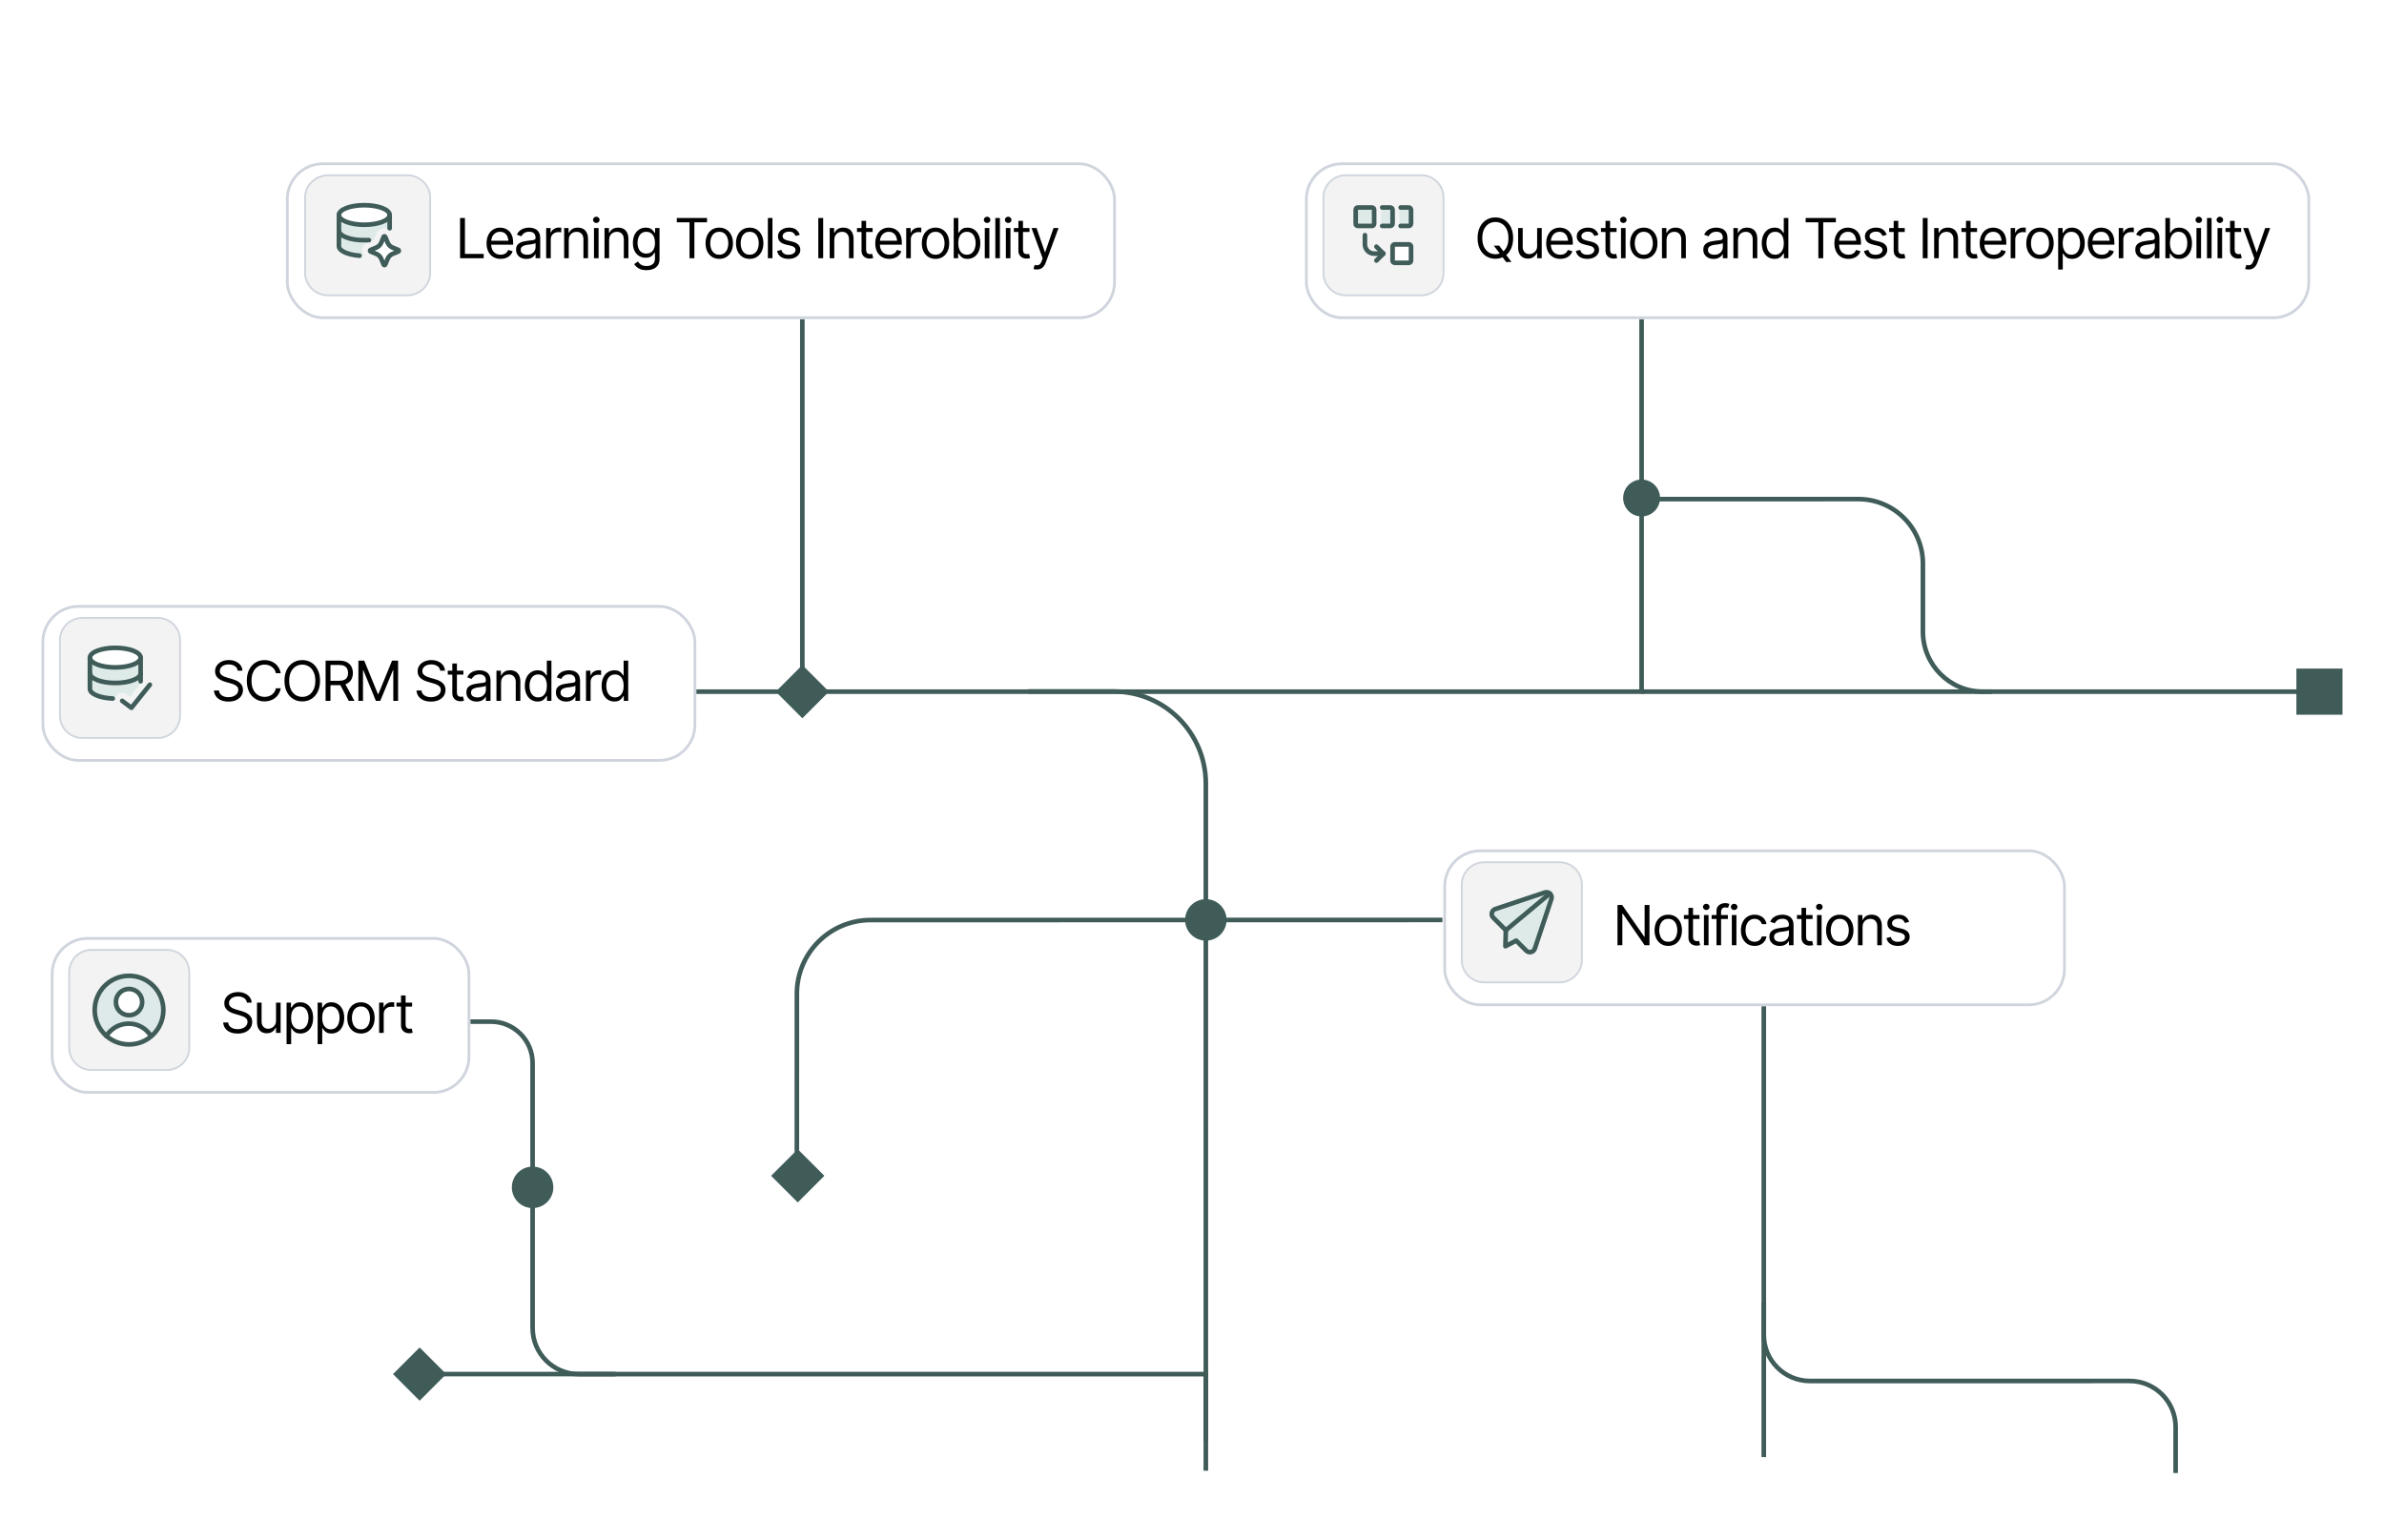 <svg width="517" height="334" viewBox="0 0 517 334" fill="none" xmlns="http://www.w3.org/2000/svg">
<g clip-path="url(#clip0_11201_36154)">
<rect x="-11" y="-10" width="539" height="347" fill="white"/>
<path d="M115 150L356.003 149.999L356.002 68.999" stroke="#3F5C59"/>
<path d="M174 68L174 150.001" stroke="#3F5C59"/>
<path d="M357.652 108.248L403.005 108.241C410.738 108.24 417.008 114.508 417.008 122.241L417.008 137C417.008 144.18 422.828 150 430.008 150L498.65 149.999" stroke="#3F5C59"/>
<path d="M223.001 149.96L241.502 149.961C252.547 149.962 261.5 158.916 261.501 169.961L261.503 318.952" stroke="#3F5C59"/>
<path d="M172.804 255.509L172.811 215.528C172.812 206.694 179.974 199.533 188.808 199.531L312.804 199.509" stroke="#3F5C59"/>
<path d="M92.5 298H133.5" stroke="#3F5C59"/>
<line x1="382.5" y1="217" x2="382.5" y2="316" stroke="#3F5C59"/>
<path d="M471.814 319.45L471.814 309.49C471.814 303.967 467.336 299.49 461.813 299.49L392.503 299.498C386.979 299.498 382.501 295.02 382.502 289.496L382.503 282.45" stroke="#3F5C59"/>
<path d="M356 150L432 150" stroke="#3F5C59"/>
<g filter="url(#filter0_d_11201_36154)">
<rect x="242" y="68" width="180" height="34" rx="8" transform="rotate(-180 242 68)" fill="white"/>
<rect x="241.697" y="67.697" width="179.394" height="33.394" rx="7.697" transform="rotate(-180 241.697 67.697)" stroke="#D0D5DD" stroke-width="0.606"/>
</g>
<path d="M71.193 64.049H88.26C90.981 64.049 93.29 61.911 93.29 59.219V42.83C93.29 40.217 91.064 38 88.26 38H71.193C68.473 38 66.164 40.138 66.164 42.83V59.219C66.164 61.832 68.39 64.049 71.193 64.049Z" fill="#F3F3F3" stroke="#D0D5DD" stroke-width="0.4" stroke-miterlimit="10"/>
<g clip-path="url(#clip1_11201_36154)">
<path d="M84.5 49.862C84.178 49.633 83.787 49.501 83.375 49.501C82.732 49.501 82.139 49.819 81.782 50.335L81.715 50.44L81.668 50.525L81.622 50.617L81.585 50.699L81.086 51.907L81.058 51.968C81.045 51.99 81.03 52.012 81.011 52.029L80.939 52.074L80.938 52.075L79.698 52.586L79.616 52.623L79.524 52.669L79.439 52.716C78.862 53.063 78.5 53.69 78.5 54.376C78.5 54.787 78.631 55.176 78.859 55.497C75.866 55.459 73.5 54.533 73.5 53.381V46.621C73.5 47.792 75.962 48.741 79 48.741C82.038 48.741 84.5 47.792 84.5 46.621V49.862Z" fill="#209E91" fill-opacity="0.102"/>
<path d="M82.692 52.604L83.202 51.366C83.231 51.296 83.299 51.25 83.375 51.25C83.451 51.25 83.519 51.296 83.548 51.366L84.058 52.604C84.261 53.098 84.652 53.489 85.146 53.692L86.384 54.202C86.454 54.231 86.5 54.299 86.5 54.375C86.5 54.451 86.454 54.519 86.384 54.548L85.146 55.058C84.652 55.261 84.261 55.652 84.058 56.145L83.548 57.384C83.519 57.454 83.451 57.5 83.375 57.5C83.299 57.5 83.231 57.454 83.202 57.384L82.692 56.145C82.489 55.652 82.098 55.261 81.604 55.058L80.366 54.548C80.296 54.519 80.25 54.451 80.25 54.375C80.25 54.299 80.296 54.231 80.366 54.202L81.604 53.692C82.098 53.489 82.489 53.098 82.692 52.604Z" fill="white"/>
<path d="M82.692 52.604L83.202 51.366C83.231 51.296 83.299 51.25 83.375 51.25C83.451 51.25 83.519 51.296 83.548 51.366L84.058 52.604C84.261 53.098 84.652 53.489 85.146 53.692L86.384 54.202C86.454 54.231 86.5 54.299 86.5 54.375C86.5 54.451 86.454 54.519 86.384 54.548L85.146 55.058C84.652 55.261 84.261 55.652 84.058 56.145L83.548 57.384C83.519 57.454 83.451 57.5 83.375 57.5C83.299 57.5 83.231 57.454 83.202 57.384L82.692 56.145C82.489 55.652 82.098 55.261 81.604 55.058L80.366 54.548C80.296 54.519 80.25 54.451 80.25 54.375C80.25 54.299 80.296 54.231 80.366 54.202L81.604 53.692C82.098 53.489 82.489 53.098 82.692 52.604Z" stroke="#3F5C59" stroke-linecap="round" stroke-linejoin="round"/>
<path d="M79 48.74C82.038 48.74 84.5 47.791 84.5 46.62C84.5 45.449 82.038 44.5 79 44.5C75.962 44.5 73.5 45.449 73.5 46.62C73.5 47.791 75.962 48.74 79 48.74Z" fill="white"/>
<path d="M79 48.74C82.038 48.74 84.5 47.791 84.5 46.62C84.5 45.449 82.038 44.5 79 44.5C75.962 44.5 73.5 45.449 73.5 46.62C73.5 47.791 75.962 48.74 79 48.74Z" stroke="#3F5C59" stroke-linecap="round" stroke-linejoin="round"/>
<path d="M84.5 49.501V46.621" stroke="#3F5C59" stroke-linecap="round" stroke-linejoin="round"/>
<path d="M73.5 46.621V53.381C73.5 54.418 75.419 55.249 77.957 55.454" stroke="#3F5C59" stroke-linecap="round" stroke-linejoin="round"/>
<path d="M80 52.08H79C76 52.12 73.5 51.17 73.5 50" stroke="#3F5C59" stroke-linecap="round" stroke-linejoin="round"/>
</g>
<path d="M99.773 56V47.27H100.828V55.062H104.895V56H99.773ZM108.574 56.141C107.945 56.141 107.4 56 106.939 55.719C106.482 55.438 106.131 55.045 105.885 54.541C105.639 54.033 105.516 53.445 105.516 52.777C105.516 52.105 105.637 51.514 105.879 51.002C106.121 50.49 106.461 50.09 106.898 49.801C107.34 49.512 107.855 49.367 108.445 49.367C108.785 49.367 109.123 49.424 109.459 49.537C109.795 49.65 110.1 49.834 110.373 50.088C110.65 50.342 110.871 50.678 111.035 51.096C111.199 51.514 111.281 52.027 111.281 52.637V53.07H106.23V52.203H110.736L110.273 52.531C110.273 52.094 110.205 51.705 110.068 51.365C109.932 51.025 109.727 50.758 109.453 50.562C109.184 50.367 108.848 50.27 108.445 50.27C108.043 50.27 107.697 50.369 107.408 50.568C107.123 50.764 106.904 51.02 106.752 51.336C106.6 51.652 106.523 51.992 106.523 52.355V52.93C106.523 53.426 106.609 53.846 106.781 54.19C106.953 54.533 107.193 54.795 107.502 54.975C107.811 55.15 108.168 55.238 108.574 55.238C108.836 55.238 109.074 55.201 109.289 55.127C109.504 55.049 109.689 54.934 109.846 54.781C110.002 54.625 110.121 54.434 110.203 54.207L111.176 54.488C111.074 54.816 110.902 55.105 110.66 55.355C110.422 55.602 110.125 55.795 109.77 55.935C109.414 56.072 109.016 56.141 108.574 56.141ZM114.152 56.152C113.738 56.152 113.361 56.074 113.021 55.918C112.682 55.758 112.412 55.527 112.213 55.227C112.014 54.926 111.914 54.562 111.914 54.137C111.914 53.762 111.988 53.459 112.137 53.228C112.285 52.994 112.482 52.81 112.729 52.678C112.979 52.541 113.252 52.44 113.549 52.373C113.85 52.307 114.152 52.254 114.457 52.215C114.855 52.164 115.178 52.125 115.424 52.098C115.674 52.07 115.855 52.023 115.969 51.957C116.086 51.891 116.145 51.777 116.145 51.617V51.582C116.145 51.164 116.029 50.84 115.799 50.609C115.572 50.375 115.227 50.258 114.762 50.258C114.285 50.258 113.91 50.363 113.637 50.574C113.363 50.781 113.172 51.004 113.062 51.242L112.102 50.902C112.273 50.504 112.502 50.193 112.787 49.971C113.076 49.748 113.389 49.592 113.725 49.502C114.064 49.412 114.398 49.367 114.727 49.367C114.938 49.367 115.18 49.393 115.453 49.443C115.727 49.49 115.992 49.592 116.25 49.748C116.512 49.9 116.727 50.133 116.895 50.445C117.066 50.754 117.152 51.168 117.152 51.688V56H116.145V55.109H116.098C116.031 55.25 115.918 55.402 115.758 55.566C115.598 55.727 115.385 55.865 115.119 55.982C114.857 56.096 114.535 56.152 114.152 56.152ZM114.305 55.25C114.703 55.25 115.039 55.172 115.312 55.016C115.586 54.859 115.793 54.658 115.934 54.412C116.074 54.162 116.145 53.902 116.145 53.633V52.707C116.102 52.758 116.008 52.805 115.863 52.848C115.723 52.887 115.559 52.922 115.371 52.953C115.188 52.984 115.008 53.012 114.832 53.035C114.656 53.055 114.516 53.07 114.41 53.082C114.148 53.117 113.904 53.174 113.678 53.252C113.451 53.326 113.268 53.438 113.127 53.586C112.99 53.734 112.922 53.938 112.922 54.195C112.922 54.543 113.051 54.807 113.309 54.986C113.57 55.162 113.902 55.25 114.305 55.25ZM118.441 56V49.449H119.402V50.445H119.473C119.594 50.121 119.811 49.859 120.123 49.66C120.439 49.457 120.793 49.355 121.184 49.355C121.258 49.355 121.35 49.357 121.459 49.361C121.568 49.361 121.652 49.363 121.711 49.367V50.387C121.676 50.379 121.598 50.367 121.477 50.352C121.355 50.336 121.227 50.328 121.09 50.328C120.773 50.328 120.49 50.395 120.24 50.527C119.99 50.66 119.793 50.842 119.648 51.072C119.508 51.303 119.438 51.566 119.438 51.863V56H118.441ZM123.34 52.062V56H122.344V49.449H123.305V50.48H123.398C123.551 50.145 123.783 49.875 124.096 49.672C124.408 49.469 124.812 49.367 125.309 49.367C125.75 49.367 126.137 49.457 126.469 49.637C126.801 49.816 127.059 50.09 127.242 50.457C127.43 50.82 127.523 51.281 127.523 51.84V56H126.527V51.91C126.527 51.398 126.393 50.998 126.123 50.709C125.854 50.416 125.486 50.27 125.021 50.27C124.701 50.27 124.414 50.34 124.16 50.48C123.906 50.621 123.705 50.824 123.557 51.09C123.412 51.355 123.34 51.68 123.34 52.062ZM128.812 56V49.449H129.809V56H128.812ZM129.316 48.359C129.121 48.359 128.953 48.293 128.812 48.16C128.672 48.027 128.602 47.867 128.602 47.68C128.602 47.492 128.672 47.332 128.812 47.199C128.953 47.066 129.121 47 129.316 47C129.512 47 129.68 47.066 129.82 47.199C129.961 47.332 130.031 47.492 130.031 47.68C130.031 47.867 129.961 48.027 129.82 48.16C129.68 48.293 129.512 48.359 129.316 48.359ZM132.094 52.062V56H131.098V49.449H132.059V50.48H132.152C132.305 50.145 132.537 49.875 132.85 49.672C133.162 49.469 133.566 49.367 134.062 49.367C134.504 49.367 134.891 49.457 135.223 49.637C135.555 49.816 135.812 50.09 135.996 50.457C136.184 50.82 136.277 51.281 136.277 51.84V56H135.281V51.91C135.281 51.398 135.146 50.998 134.877 50.709C134.607 50.416 134.24 50.27 133.775 50.27C133.455 50.27 133.168 50.34 132.914 50.48C132.66 50.621 132.459 50.824 132.311 51.09C132.166 51.355 132.094 51.68 132.094 52.062ZM140.203 58.59C139.473 58.59 138.895 58.457 138.469 58.191C138.047 57.926 137.734 57.621 137.531 57.277L138.328 56.715C138.418 56.836 138.533 56.973 138.674 57.125C138.814 57.281 139.006 57.416 139.248 57.529C139.49 57.643 139.809 57.699 140.203 57.699C140.73 57.699 141.166 57.572 141.51 57.318C141.857 57.065 142.031 56.664 142.031 56.117V54.793H141.938C141.867 54.91 141.764 55.057 141.627 55.232C141.494 55.404 141.301 55.559 141.047 55.695C140.797 55.828 140.457 55.895 140.027 55.895C139.5 55.895 139.027 55.77 138.609 55.52C138.191 55.27 137.859 54.906 137.613 54.43C137.371 53.953 137.25 53.375 137.25 52.695C137.25 52.023 137.367 51.44 137.602 50.943C137.84 50.443 138.17 50.057 138.592 49.783C139.014 49.506 139.5 49.367 140.051 49.367C140.477 49.367 140.814 49.438 141.064 49.578C141.318 49.719 141.512 49.879 141.645 50.059C141.781 50.234 141.887 50.379 141.961 50.492H142.066V49.449H143.027V56.188C143.027 56.75 142.9 57.207 142.646 57.559C142.396 57.914 142.057 58.174 141.627 58.338C141.201 58.506 140.727 58.59 140.203 58.59ZM140.168 54.992C140.773 54.992 141.236 54.787 141.557 54.377C141.881 53.967 142.043 53.398 142.043 52.672C142.043 52.199 141.973 51.783 141.832 51.424C141.691 51.065 141.48 50.783 141.199 50.58C140.922 50.373 140.578 50.27 140.168 50.27C139.742 50.27 139.387 50.379 139.102 50.598C138.82 50.812 138.609 51.102 138.469 51.465C138.328 51.828 138.258 52.23 138.258 52.672C138.258 53.125 138.328 53.527 138.469 53.879C138.613 54.227 138.828 54.5 139.113 54.699C139.398 54.895 139.75 54.992 140.168 54.992ZM146.777 48.207V47.27H153.328V48.207H150.586V56H149.531V48.207H146.777ZM155.977 56.141C155.387 56.141 154.869 56 154.424 55.719C153.979 55.438 153.631 55.043 153.381 54.535C153.135 54.027 153.012 53.438 153.012 52.766C153.012 52.082 153.135 51.486 153.381 50.978C153.631 50.467 153.979 50.07 154.424 49.789C154.869 49.508 155.387 49.367 155.977 49.367C156.57 49.367 157.09 49.508 157.535 49.789C157.98 50.07 158.328 50.467 158.578 50.978C158.828 51.486 158.953 52.082 158.953 52.766C158.953 53.438 158.828 54.027 158.578 54.535C158.328 55.043 157.98 55.438 157.535 55.719C157.09 56 156.57 56.141 155.977 56.141ZM155.977 55.238C156.43 55.238 156.801 55.123 157.09 54.893C157.379 54.662 157.594 54.359 157.734 53.984C157.875 53.605 157.945 53.199 157.945 52.766C157.945 52.324 157.875 51.914 157.734 51.535C157.594 51.156 157.379 50.852 157.09 50.621C156.801 50.387 156.43 50.27 155.977 50.27C155.531 50.27 155.164 50.387 154.875 50.621C154.586 50.852 154.371 51.156 154.23 51.535C154.09 51.914 154.02 52.324 154.02 52.766C154.02 53.199 154.09 53.605 154.23 53.984C154.371 54.359 154.586 54.662 154.875 54.893C155.164 55.123 155.531 55.238 155.977 55.238ZM162.574 56.141C161.984 56.141 161.467 56 161.021 55.719C160.576 55.438 160.229 55.043 159.979 54.535C159.732 54.027 159.609 53.438 159.609 52.766C159.609 52.082 159.732 51.486 159.979 50.978C160.229 50.467 160.576 50.07 161.021 49.789C161.467 49.508 161.984 49.367 162.574 49.367C163.168 49.367 163.688 49.508 164.133 49.789C164.578 50.07 164.926 50.467 165.176 50.978C165.426 51.486 165.551 52.082 165.551 52.766C165.551 53.438 165.426 54.027 165.176 54.535C164.926 55.043 164.578 55.438 164.133 55.719C163.688 56 163.168 56.141 162.574 56.141ZM162.574 55.238C163.027 55.238 163.398 55.123 163.688 54.893C163.977 54.662 164.191 54.359 164.332 53.984C164.473 53.605 164.543 53.199 164.543 52.766C164.543 52.324 164.473 51.914 164.332 51.535C164.191 51.156 163.977 50.852 163.688 50.621C163.398 50.387 163.027 50.27 162.574 50.27C162.129 50.27 161.762 50.387 161.473 50.621C161.184 50.852 160.969 51.156 160.828 51.535C160.688 51.914 160.617 52.324 160.617 52.766C160.617 53.199 160.688 53.605 160.828 53.984C160.969 54.359 161.184 54.662 161.473 54.893C161.762 55.123 162.129 55.238 162.574 55.238ZM167.52 47.27V56H166.523V47.27H167.52ZM173.438 50.926L172.535 51.172C172.449 50.949 172.301 50.738 172.09 50.539C171.883 50.336 171.559 50.234 171.117 50.234C170.719 50.234 170.387 50.328 170.121 50.516C169.855 50.699 169.723 50.93 169.723 51.207C169.723 51.457 169.812 51.656 169.992 51.805C170.176 51.953 170.461 52.074 170.848 52.168L171.82 52.402C172.402 52.543 172.836 52.76 173.121 53.053C173.41 53.346 173.555 53.719 173.555 54.172C173.555 54.547 173.447 54.883 173.232 55.18C173.018 55.477 172.719 55.711 172.336 55.883C171.953 56.055 171.508 56.141 171 56.141C170.332 56.141 169.779 55.994 169.342 55.701C168.908 55.408 168.633 54.984 168.516 54.43L169.465 54.195C169.555 54.547 169.727 54.81 169.98 54.986C170.238 55.162 170.574 55.25 170.988 55.25C171.453 55.25 171.824 55.15 172.102 54.951C172.383 54.748 172.523 54.508 172.523 54.23C172.523 53.77 172.199 53.461 171.551 53.305L170.461 53.047C169.859 52.902 169.418 52.682 169.137 52.385C168.855 52.088 168.715 51.715 168.715 51.266C168.715 50.895 168.818 50.566 169.025 50.281C169.236 49.996 169.523 49.773 169.887 49.613C170.25 49.449 170.66 49.367 171.117 49.367C171.77 49.367 172.279 49.512 172.646 49.801C173.018 50.086 173.281 50.461 173.438 50.926ZM178.512 47.27V56H177.457V47.27H178.512ZM180.926 52.062V56H179.93V49.449H180.891V50.48H180.984C181.137 50.145 181.369 49.875 181.682 49.672C181.994 49.469 182.398 49.367 182.895 49.367C183.336 49.367 183.723 49.457 184.055 49.637C184.387 49.816 184.645 50.09 184.828 50.457C185.016 50.82 185.109 51.281 185.109 51.84V56H184.113V51.91C184.113 51.398 183.979 50.998 183.709 50.709C183.439 50.416 183.072 50.27 182.607 50.27C182.287 50.27 182 50.34 181.746 50.48C181.492 50.621 181.291 50.824 181.143 51.09C180.998 51.355 180.926 51.68 180.926 52.062ZM189.234 49.449V50.305H185.848V49.449H189.234ZM186.832 47.891H187.828V54.125C187.828 54.465 187.898 54.715 188.039 54.875C188.18 55.031 188.402 55.109 188.707 55.109C188.773 55.109 188.842 55.105 188.912 55.098C188.986 55.09 189.066 55.078 189.152 55.062L189.363 55.965C189.27 56 189.154 56.027 189.018 56.047C188.885 56.07 188.75 56.082 188.613 56.082C188.086 56.082 187.656 55.926 187.324 55.613C186.996 55.301 186.832 54.895 186.832 54.395V47.891ZM192.867 56.141C192.238 56.141 191.693 56 191.232 55.719C190.775 55.438 190.424 55.045 190.178 54.541C189.932 54.033 189.809 53.445 189.809 52.777C189.809 52.105 189.93 51.514 190.172 51.002C190.414 50.49 190.754 50.09 191.191 49.801C191.633 49.512 192.148 49.367 192.738 49.367C193.078 49.367 193.416 49.424 193.752 49.537C194.088 49.65 194.393 49.834 194.666 50.088C194.943 50.342 195.164 50.678 195.328 51.096C195.492 51.514 195.574 52.027 195.574 52.637V53.07H190.523V52.203H195.029L194.566 52.531C194.566 52.094 194.498 51.705 194.361 51.365C194.225 51.025 194.02 50.758 193.746 50.562C193.477 50.367 193.141 50.27 192.738 50.27C192.336 50.27 191.99 50.369 191.701 50.568C191.416 50.764 191.197 51.02 191.045 51.336C190.893 51.652 190.816 51.992 190.816 52.355V52.93C190.816 53.426 190.902 53.846 191.074 54.19C191.246 54.533 191.486 54.795 191.795 54.975C192.104 55.15 192.461 55.238 192.867 55.238C193.129 55.238 193.367 55.201 193.582 55.127C193.797 55.049 193.982 54.934 194.139 54.781C194.295 54.625 194.414 54.434 194.496 54.207L195.469 54.488C195.367 54.816 195.195 55.105 194.953 55.355C194.715 55.602 194.418 55.795 194.062 55.935C193.707 56.072 193.309 56.141 192.867 56.141ZM196.523 56V49.449H197.484V50.445H197.555C197.676 50.121 197.893 49.859 198.205 49.66C198.521 49.457 198.875 49.355 199.266 49.355C199.34 49.355 199.432 49.357 199.541 49.361C199.65 49.361 199.734 49.363 199.793 49.367V50.387C199.758 50.379 199.68 50.367 199.559 50.352C199.438 50.336 199.309 50.328 199.172 50.328C198.855 50.328 198.572 50.395 198.322 50.527C198.072 50.66 197.875 50.842 197.73 51.072C197.59 51.303 197.52 51.566 197.52 51.863V56H196.523ZM202.875 56.141C202.285 56.141 201.768 56 201.322 55.719C200.877 55.438 200.529 55.043 200.279 54.535C200.033 54.027 199.91 53.438 199.91 52.766C199.91 52.082 200.033 51.486 200.279 50.978C200.529 50.467 200.877 50.07 201.322 49.789C201.768 49.508 202.285 49.367 202.875 49.367C203.469 49.367 203.988 49.508 204.434 49.789C204.879 50.07 205.227 50.467 205.477 50.978C205.727 51.486 205.852 52.082 205.852 52.766C205.852 53.438 205.727 54.027 205.477 54.535C205.227 55.043 204.879 55.438 204.434 55.719C203.988 56 203.469 56.141 202.875 56.141ZM202.875 55.238C203.328 55.238 203.699 55.123 203.988 54.893C204.277 54.662 204.492 54.359 204.633 53.984C204.773 53.605 204.844 53.199 204.844 52.766C204.844 52.324 204.773 51.914 204.633 51.535C204.492 51.156 204.277 50.852 203.988 50.621C203.699 50.387 203.328 50.27 202.875 50.27C202.43 50.27 202.062 50.387 201.773 50.621C201.484 50.852 201.27 51.156 201.129 51.535C200.988 51.914 200.918 52.324 200.918 52.766C200.918 53.199 200.988 53.605 201.129 53.984C201.27 54.359 201.484 54.662 201.773 54.893C202.062 55.123 202.43 55.238 202.875 55.238ZM209.812 56.141C209.395 56.141 209.059 56.07 208.805 55.93C208.551 55.785 208.355 55.623 208.219 55.443C208.082 55.26 207.977 55.109 207.902 54.992H207.785V56H206.824V47.27H207.82V50.492H207.902C207.977 50.379 208.08 50.234 208.213 50.059C208.346 49.879 208.537 49.719 208.787 49.578C209.037 49.438 209.375 49.367 209.801 49.367C210.352 49.367 210.836 49.506 211.254 49.783C211.672 50.057 211.998 50.447 212.232 50.955C212.471 51.459 212.59 52.055 212.59 52.742C212.59 53.434 212.473 54.035 212.238 54.547C212.004 55.055 211.678 55.447 211.26 55.725C210.842 56.002 210.359 56.141 209.812 56.141ZM209.684 55.238C210.102 55.238 210.451 55.127 210.732 54.904C211.014 54.678 211.225 54.375 211.365 53.996C211.51 53.617 211.582 53.195 211.582 52.73C211.582 52.27 211.512 51.853 211.371 51.482C211.23 51.111 211.02 50.816 210.738 50.598C210.461 50.379 210.109 50.27 209.684 50.27C209.273 50.27 208.93 50.373 208.652 50.58C208.375 50.783 208.164 51.07 208.02 51.441C207.879 51.809 207.809 52.238 207.809 52.73C207.809 53.223 207.881 53.658 208.025 54.037C208.17 54.412 208.381 54.707 208.658 54.922C208.939 55.133 209.281 55.238 209.684 55.238ZM213.562 56V49.449H214.559V56H213.562ZM214.066 48.359C213.871 48.359 213.703 48.293 213.562 48.16C213.422 48.027 213.352 47.867 213.352 47.68C213.352 47.492 213.422 47.332 213.562 47.199C213.703 47.066 213.871 47 214.066 47C214.262 47 214.43 47.066 214.57 47.199C214.711 47.332 214.781 47.492 214.781 47.68C214.781 47.867 214.711 48.027 214.57 48.16C214.43 48.293 214.262 48.359 214.066 48.359ZM216.844 47.27V56H215.848V47.27H216.844ZM218.133 56V49.449H219.129V56H218.133ZM218.637 48.359C218.441 48.359 218.273 48.293 218.133 48.16C217.992 48.027 217.922 47.867 217.922 47.68C217.922 47.492 217.992 47.332 218.133 47.199C218.273 47.066 218.441 47 218.637 47C218.832 47 219 47.066 219.141 47.199C219.281 47.332 219.352 47.492 219.352 47.68C219.352 47.867 219.281 48.027 219.141 48.16C219 48.293 218.832 48.359 218.637 48.359ZM223.254 49.449V50.305H219.867V49.449H223.254ZM220.852 47.891H221.848V54.125C221.848 54.465 221.918 54.715 222.059 54.875C222.199 55.031 222.422 55.109 222.727 55.109C222.793 55.109 222.861 55.105 222.932 55.098C223.006 55.09 223.086 55.078 223.172 55.062L223.383 55.965C223.289 56 223.174 56.027 223.037 56.047C222.904 56.07 222.77 56.082 222.633 56.082C222.105 56.082 221.676 55.926 221.344 55.613C221.016 55.301 220.852 54.895 220.852 54.395V47.891ZM224.859 58.449C224.688 58.453 224.535 58.441 224.402 58.414C224.27 58.387 224.176 58.359 224.121 58.332L224.379 57.453L224.479 57.477C224.814 57.555 225.096 57.537 225.322 57.424C225.553 57.315 225.754 57.023 225.926 56.551L226.113 56.035L223.699 49.449H224.789L226.594 54.676H226.664L228.469 49.449H229.559L226.781 56.949C226.656 57.289 226.502 57.57 226.318 57.793C226.135 58.016 225.922 58.18 225.68 58.285C225.438 58.395 225.164 58.449 224.859 58.449Z" fill="black"/>
<g filter="url(#filter1_d_11201_36154)">
<rect x="501" y="68" width="218" height="34" rx="8" transform="rotate(-180 501 68)" fill="white"/>
<rect x="500.697" y="67.697" width="217.394" height="33.394" rx="7.697" transform="rotate(-180 500.697 67.697)" stroke="#D0D5DD" stroke-width="0.606"/>
</g>
<path d="M291.83 64.049H308.219C310.832 64.049 313.049 61.911 313.049 59.219V42.83C313.049 40.217 310.911 38 308.219 38H291.83C289.217 38 287 40.138 287 42.83V59.219C287 61.832 289.138 64.049 291.83 64.049Z" fill="#F3F3F3" stroke="#D0D5DD" stroke-width="0.4" stroke-miterlimit="10"/>
<g clip-path="url(#clip2_11201_36154)">
<path d="M302.5 53H305.5C305.5 53 306 53 306 53.5V56.5C306 56.5 306 57 305.5 57H302.5C302.5 57 302 57 302 56.5V53.5C302 53.5 302 53 302.5 53Z" fill="white"/>
<path fill-rule="evenodd" clip-rule="evenodd" d="M294 45.5C294 45.224 294.224 45 294.5 45H297.5C297.776 45 298 45.224 298 45.5V48.5C298 48.776 297.776 49 297.5 49H294.5C294.224 49 294 48.776 294 48.5V45.5ZM299.437 49C299.478 48.84 299.5 48.673 299.5 48.5V45.5C299.5 45.327 299.478 45.16 299.437 45H301.5C301.776 45 302 45.224 302 45.5V48.5C302 48.776 301.776 49 301.5 49H299.437ZM303.5 48.5C303.5 48.673 303.478 48.84 303.437 49H305.5C305.776 49 306 48.776 306 48.5V45.5C306 45.224 305.776 45 305.5 45H303.437C303.478 45.16 303.5 45.327 303.5 45.5V48.5Z" fill="#209E91" fill-opacity="0.102"/>
<path d="M294.5 45H297.5C297.5 45 298 45 298 45.5V48.5C298 48.5 298 49 297.5 49H294.5C294.5 49 294 49 294 48.5V45.5C294 45.5 294 45 294.5 45Z" stroke="#3F5C59" stroke-linejoin="round"/>
<path d="M299.75 45H301.5C301.776 45 302 45.224 302 45.5V48.5C302 48.776 301.776 49 301.5 49H299.75" stroke="#3F5C59" stroke-linecap="round" stroke-linejoin="round"/>
<path d="M302.5 53H305.5C305.5 53 306 53 306 53.5V56.5C306 56.5 306 57 305.5 57H302.5C302.5 57 302 57 302 56.5V53.5C302 53.5 302 53 302.5 53Z" stroke="#3F5C59" stroke-linejoin="round"/>
<path d="M303.75 45H305.5C305.776 45 306 45.224 306 45.5V48.5C306 48.776 305.776 49 305.5 49H303.75" stroke="#3F5C59" stroke-linecap="round" stroke-linejoin="round"/>
<path d="M296 51V53C296 54.105 296.895 55 298 55H300" stroke="#3F5C59" stroke-linecap="round" stroke-linejoin="round"/>
<path d="M298.5 53.5L300 55L298.5 56.5" stroke="#3F5C59" stroke-linecap="round" stroke-linejoin="round"/>
</g>
<path d="M323.949 53.27H325.109L326.082 54.547L326.328 54.887L327.781 56.82H326.621L325.672 55.543L325.426 55.215L323.949 53.27ZM324.295 56.117C323.553 56.117 322.891 55.935 322.309 55.572C321.727 55.209 321.268 54.693 320.932 54.025C320.6 53.353 320.434 52.559 320.434 51.641C320.434 50.719 320.6 49.922 320.932 49.25C321.268 48.578 321.727 48.06 322.309 47.697C322.891 47.334 323.553 47.152 324.295 47.152C325.041 47.152 325.703 47.334 326.281 47.697C326.859 48.06 327.314 48.578 327.646 49.25C327.979 49.922 328.145 50.719 328.145 51.641C328.145 52.559 327.979 53.353 327.646 54.025C327.314 54.693 326.859 55.209 326.281 55.572C325.703 55.935 325.041 56.117 324.295 56.117ZM324.295 55.133C324.822 55.133 325.299 55 325.725 54.734C326.154 54.465 326.494 54.07 326.744 53.551C326.998 53.031 327.125 52.395 327.125 51.641C327.125 50.883 326.998 50.244 326.744 49.725C326.494 49.201 326.154 48.807 325.725 48.541C325.299 48.272 324.822 48.137 324.295 48.137C323.768 48.137 323.289 48.272 322.859 48.541C322.43 48.807 322.088 49.201 321.834 49.725C321.58 50.244 321.453 50.883 321.453 51.641C321.453 52.395 321.58 53.031 321.834 53.551C322.088 54.07 322.43 54.465 322.859 54.734C323.289 55 323.768 55.133 324.295 55.133ZM333.348 53.328V49.449H334.344V56H333.348V54.887H333.277C333.121 55.219 332.881 55.502 332.557 55.736C332.236 55.971 331.828 56.086 331.332 56.082C330.922 56.082 330.559 55.994 330.242 55.818C329.926 55.639 329.676 55.365 329.492 54.998C329.312 54.631 329.223 54.168 329.223 53.609V49.449H330.219V53.551C330.219 54.023 330.354 54.402 330.623 54.688C330.896 54.973 331.242 55.113 331.66 55.109C331.91 55.109 332.164 55.047 332.422 54.922C332.684 54.793 332.902 54.598 333.078 54.336C333.258 54.07 333.348 53.734 333.348 53.328ZM338.375 56.141C337.746 56.141 337.201 56 336.74 55.719C336.283 55.438 335.932 55.045 335.686 54.541C335.439 54.033 335.316 53.445 335.316 52.777C335.316 52.105 335.438 51.514 335.68 51.002C335.922 50.49 336.262 50.09 336.699 49.801C337.141 49.512 337.656 49.367 338.246 49.367C338.586 49.367 338.924 49.424 339.26 49.537C339.596 49.65 339.9 49.834 340.174 50.088C340.451 50.342 340.672 50.678 340.836 51.096C341 51.514 341.082 52.027 341.082 52.637V53.07H336.031V52.203H340.537L340.074 52.531C340.074 52.094 340.006 51.705 339.869 51.365C339.732 51.025 339.527 50.758 339.254 50.562C338.984 50.367 338.648 50.27 338.246 50.27C337.844 50.27 337.498 50.369 337.209 50.568C336.924 50.764 336.705 51.02 336.553 51.336C336.4 51.652 336.324 51.992 336.324 52.355V52.93C336.324 53.426 336.41 53.846 336.582 54.19C336.754 54.533 336.994 54.795 337.303 54.975C337.611 55.15 337.969 55.238 338.375 55.238C338.637 55.238 338.875 55.201 339.09 55.127C339.305 55.049 339.49 54.934 339.646 54.781C339.803 54.625 339.922 54.434 340.004 54.207L340.977 54.488C340.875 54.816 340.703 55.105 340.461 55.355C340.223 55.602 339.926 55.795 339.57 55.935C339.215 56.072 338.816 56.141 338.375 56.141ZM346.66 50.926L345.758 51.172C345.672 50.949 345.523 50.738 345.312 50.539C345.105 50.336 344.781 50.234 344.34 50.234C343.941 50.234 343.609 50.328 343.344 50.516C343.078 50.699 342.945 50.93 342.945 51.207C342.945 51.457 343.035 51.656 343.215 51.805C343.398 51.953 343.684 52.074 344.07 52.168L345.043 52.402C345.625 52.543 346.059 52.76 346.344 53.053C346.633 53.346 346.777 53.719 346.777 54.172C346.777 54.547 346.67 54.883 346.455 55.18C346.24 55.477 345.941 55.711 345.559 55.883C345.176 56.055 344.73 56.141 344.223 56.141C343.555 56.141 343.002 55.994 342.564 55.701C342.131 55.408 341.855 54.984 341.738 54.43L342.688 54.195C342.777 54.547 342.949 54.81 343.203 54.986C343.461 55.162 343.797 55.25 344.211 55.25C344.676 55.25 345.047 55.15 345.324 54.951C345.605 54.748 345.746 54.508 345.746 54.23C345.746 53.77 345.422 53.461 344.773 53.305L343.684 53.047C343.082 52.902 342.641 52.682 342.359 52.385C342.078 52.088 341.938 51.715 341.938 51.266C341.938 50.895 342.041 50.566 342.248 50.281C342.459 49.996 342.746 49.773 343.109 49.613C343.473 49.449 343.883 49.367 344.34 49.367C344.992 49.367 345.502 49.512 345.869 49.801C346.24 50.086 346.504 50.461 346.66 50.926ZM350.574 49.449V50.305H347.188V49.449H350.574ZM348.172 47.891H349.168V54.125C349.168 54.465 349.238 54.715 349.379 54.875C349.52 55.031 349.742 55.109 350.047 55.109C350.113 55.109 350.182 55.105 350.252 55.098C350.326 55.09 350.406 55.078 350.492 55.062L350.703 55.965C350.609 56 350.494 56.027 350.357 56.047C350.225 56.07 350.09 56.082 349.953 56.082C349.426 56.082 348.996 55.926 348.664 55.613C348.336 55.301 348.172 54.895 348.172 54.395V47.891ZM351.535 56V49.449H352.531V56H351.535ZM352.039 48.359C351.844 48.359 351.676 48.293 351.535 48.16C351.395 48.027 351.324 47.867 351.324 47.68C351.324 47.492 351.395 47.332 351.535 47.199C351.676 47.066 351.844 47 352.039 47C352.234 47 352.402 47.066 352.543 47.199C352.684 47.332 352.754 47.492 352.754 47.68C352.754 47.867 352.684 48.027 352.543 48.16C352.402 48.293 352.234 48.359 352.039 48.359ZM356.469 56.141C355.879 56.141 355.361 56 354.916 55.719C354.471 55.438 354.123 55.043 353.873 54.535C353.627 54.027 353.504 53.438 353.504 52.766C353.504 52.082 353.627 51.486 353.873 50.978C354.123 50.467 354.471 50.07 354.916 49.789C355.361 49.508 355.879 49.367 356.469 49.367C357.062 49.367 357.582 49.508 358.027 49.789C358.473 50.07 358.82 50.467 359.07 50.978C359.32 51.486 359.445 52.082 359.445 52.766C359.445 53.438 359.32 54.027 359.07 54.535C358.82 55.043 358.473 55.438 358.027 55.719C357.582 56 357.062 56.141 356.469 56.141ZM356.469 55.238C356.922 55.238 357.293 55.123 357.582 54.893C357.871 54.662 358.086 54.359 358.227 53.984C358.367 53.605 358.438 53.199 358.438 52.766C358.438 52.324 358.367 51.914 358.227 51.535C358.086 51.156 357.871 50.852 357.582 50.621C357.293 50.387 356.922 50.27 356.469 50.27C356.023 50.27 355.656 50.387 355.367 50.621C355.078 50.852 354.863 51.156 354.723 51.535C354.582 51.914 354.512 52.324 354.512 52.766C354.512 53.199 354.582 53.605 354.723 53.984C354.863 54.359 355.078 54.662 355.367 54.893C355.656 55.123 356.023 55.238 356.469 55.238ZM361.414 52.062V56H360.418V49.449H361.379V50.48H361.473C361.625 50.145 361.857 49.875 362.17 49.672C362.482 49.469 362.887 49.367 363.383 49.367C363.824 49.367 364.211 49.457 364.543 49.637C364.875 49.816 365.133 50.09 365.316 50.457C365.504 50.82 365.598 51.281 365.598 51.84V56H364.602V51.91C364.602 51.398 364.467 50.998 364.197 50.709C363.928 50.416 363.561 50.27 363.096 50.27C362.775 50.27 362.488 50.34 362.234 50.48C361.98 50.621 361.779 50.824 361.631 51.09C361.486 51.355 361.414 51.68 361.414 52.062ZM371.621 56.152C371.207 56.152 370.83 56.074 370.49 55.918C370.15 55.758 369.881 55.527 369.682 55.227C369.482 54.926 369.383 54.562 369.383 54.137C369.383 53.762 369.457 53.459 369.605 53.228C369.754 52.994 369.951 52.81 370.197 52.678C370.447 52.541 370.721 52.44 371.018 52.373C371.318 52.307 371.621 52.254 371.926 52.215C372.324 52.164 372.646 52.125 372.893 52.098C373.143 52.07 373.324 52.023 373.438 51.957C373.555 51.891 373.613 51.777 373.613 51.617V51.582C373.613 51.164 373.498 50.84 373.268 50.609C373.041 50.375 372.695 50.258 372.23 50.258C371.754 50.258 371.379 50.363 371.105 50.574C370.832 50.781 370.641 51.004 370.531 51.242L369.57 50.902C369.742 50.504 369.971 50.193 370.256 49.971C370.545 49.748 370.857 49.592 371.193 49.502C371.533 49.412 371.867 49.367 372.195 49.367C372.406 49.367 372.648 49.393 372.922 49.443C373.195 49.49 373.461 49.592 373.719 49.748C373.98 49.9 374.195 50.133 374.363 50.445C374.535 50.754 374.621 51.168 374.621 51.688V56H373.613V55.109H373.566C373.5 55.25 373.387 55.402 373.227 55.566C373.066 55.727 372.854 55.865 372.588 55.982C372.326 56.096 372.004 56.152 371.621 56.152ZM371.773 55.25C372.172 55.25 372.508 55.172 372.781 55.016C373.055 54.859 373.262 54.658 373.402 54.412C373.543 54.162 373.613 53.902 373.613 53.633V52.707C373.57 52.758 373.477 52.805 373.332 52.848C373.191 52.887 373.027 52.922 372.84 52.953C372.656 52.984 372.477 53.012 372.301 53.035C372.125 53.055 371.984 53.07 371.879 53.082C371.617 53.117 371.373 53.174 371.146 53.252C370.92 53.326 370.736 53.438 370.596 53.586C370.459 53.734 370.391 53.938 370.391 54.195C370.391 54.543 370.52 54.807 370.777 54.986C371.039 55.162 371.371 55.25 371.773 55.25ZM376.906 52.062V56H375.91V49.449H376.871V50.48H376.965C377.117 50.145 377.35 49.875 377.662 49.672C377.975 49.469 378.379 49.367 378.875 49.367C379.316 49.367 379.703 49.457 380.035 49.637C380.367 49.816 380.625 50.09 380.809 50.457C380.996 50.82 381.09 51.281 381.09 51.84V56H380.094V51.91C380.094 51.398 379.959 50.998 379.689 50.709C379.42 50.416 379.053 50.27 378.588 50.27C378.268 50.27 377.98 50.34 377.727 50.48C377.473 50.621 377.271 50.824 377.123 51.09C376.979 51.355 376.906 51.68 376.906 52.062ZM384.84 56.141C384.293 56.141 383.811 56.002 383.393 55.725C382.975 55.447 382.648 55.055 382.414 54.547C382.18 54.035 382.062 53.434 382.062 52.742C382.062 52.055 382.18 51.459 382.414 50.955C382.652 50.447 382.98 50.057 383.398 49.783C383.816 49.506 384.301 49.367 384.852 49.367C385.281 49.367 385.619 49.438 385.865 49.578C386.115 49.719 386.307 49.879 386.439 50.059C386.572 50.234 386.676 50.379 386.75 50.492H386.832V47.27H387.828V56H386.867V54.992H386.75C386.676 55.109 386.57 55.26 386.434 55.443C386.297 55.623 386.102 55.785 385.848 55.93C385.598 56.07 385.262 56.141 384.84 56.141ZM384.969 55.238C385.375 55.238 385.717 55.133 385.994 54.922C386.271 54.707 386.482 54.412 386.627 54.037C386.771 53.658 386.844 53.223 386.844 52.73C386.844 52.238 386.773 51.809 386.633 51.441C386.492 51.07 386.281 50.783 386 50.58C385.723 50.373 385.379 50.27 384.969 50.27C384.547 50.27 384.195 50.379 383.914 50.598C383.633 50.816 383.422 51.111 383.281 51.482C383.141 51.853 383.07 52.27 383.07 52.73C383.07 53.195 383.141 53.617 383.281 53.996C383.426 54.375 383.639 54.678 383.92 54.904C384.201 55.127 384.551 55.238 384.969 55.238ZM391.578 48.207V47.27H398.129V48.207H395.387V56H394.332V48.207H391.578ZM400.871 56.141C400.242 56.141 399.697 56 399.236 55.719C398.779 55.438 398.428 55.045 398.182 54.541C397.936 54.033 397.812 53.445 397.812 52.777C397.812 52.105 397.934 51.514 398.176 51.002C398.418 50.49 398.758 50.09 399.195 49.801C399.637 49.512 400.152 49.367 400.742 49.367C401.082 49.367 401.42 49.424 401.756 49.537C402.092 49.65 402.396 49.834 402.67 50.088C402.947 50.342 403.168 50.678 403.332 51.096C403.496 51.514 403.578 52.027 403.578 52.637V53.07H398.527V52.203H403.033L402.57 52.531C402.57 52.094 402.502 51.705 402.365 51.365C402.229 51.025 402.023 50.758 401.75 50.562C401.48 50.367 401.145 50.27 400.742 50.27C400.34 50.27 399.994 50.369 399.705 50.568C399.42 50.764 399.201 51.02 399.049 51.336C398.896 51.652 398.82 51.992 398.82 52.355V52.93C398.82 53.426 398.906 53.846 399.078 54.19C399.25 54.533 399.49 54.795 399.799 54.975C400.107 55.15 400.465 55.238 400.871 55.238C401.133 55.238 401.371 55.201 401.586 55.127C401.801 55.049 401.986 54.934 402.143 54.781C402.299 54.625 402.418 54.434 402.5 54.207L403.473 54.488C403.371 54.816 403.199 55.105 402.957 55.355C402.719 55.602 402.422 55.795 402.066 55.935C401.711 56.072 401.312 56.141 400.871 56.141ZM409.156 50.926L408.254 51.172C408.168 50.949 408.02 50.738 407.809 50.539C407.602 50.336 407.277 50.234 406.836 50.234C406.438 50.234 406.105 50.328 405.84 50.516C405.574 50.699 405.441 50.93 405.441 51.207C405.441 51.457 405.531 51.656 405.711 51.805C405.895 51.953 406.18 52.074 406.566 52.168L407.539 52.402C408.121 52.543 408.555 52.76 408.84 53.053C409.129 53.346 409.273 53.719 409.273 54.172C409.273 54.547 409.166 54.883 408.951 55.18C408.736 55.477 408.438 55.711 408.055 55.883C407.672 56.055 407.227 56.141 406.719 56.141C406.051 56.141 405.498 55.994 405.061 55.701C404.627 55.408 404.352 54.984 404.234 54.43L405.184 54.195C405.273 54.547 405.445 54.81 405.699 54.986C405.957 55.162 406.293 55.25 406.707 55.25C407.172 55.25 407.543 55.15 407.82 54.951C408.102 54.748 408.242 54.508 408.242 54.23C408.242 53.77 407.918 53.461 407.27 53.305L406.18 53.047C405.578 52.902 405.137 52.682 404.855 52.385C404.574 52.088 404.434 51.715 404.434 51.266C404.434 50.895 404.537 50.566 404.744 50.281C404.955 49.996 405.242 49.773 405.605 49.613C405.969 49.449 406.379 49.367 406.836 49.367C407.488 49.367 407.998 49.512 408.365 49.801C408.736 50.086 409 50.461 409.156 50.926ZM413.07 49.449V50.305H409.684V49.449H413.07ZM410.668 47.891H411.664V54.125C411.664 54.465 411.734 54.715 411.875 54.875C412.016 55.031 412.238 55.109 412.543 55.109C412.609 55.109 412.678 55.105 412.748 55.098C412.822 55.09 412.902 55.078 412.988 55.062L413.199 55.965C413.105 56 412.99 56.027 412.854 56.047C412.721 56.07 412.586 56.082 412.449 56.082C411.922 56.082 411.492 55.926 411.16 55.613C410.832 55.301 410.668 54.895 410.668 54.395V47.891ZM418.027 47.27V56H416.973V47.27H418.027ZM420.441 52.062V56H419.445V49.449H420.406V50.48H420.5C420.652 50.145 420.885 49.875 421.197 49.672C421.51 49.469 421.914 49.367 422.41 49.367C422.852 49.367 423.238 49.457 423.57 49.637C423.902 49.816 424.16 50.09 424.344 50.457C424.531 50.82 424.625 51.281 424.625 51.84V56H423.629V51.91C423.629 51.398 423.494 50.998 423.225 50.709C422.955 50.416 422.588 50.27 422.123 50.27C421.803 50.27 421.516 50.34 421.262 50.48C421.008 50.621 420.807 50.824 420.658 51.09C420.514 51.355 420.441 51.68 420.441 52.062ZM428.75 49.449V50.305H425.363V49.449H428.75ZM426.348 47.891H427.344V54.125C427.344 54.465 427.414 54.715 427.555 54.875C427.695 55.031 427.918 55.109 428.223 55.109C428.289 55.109 428.357 55.105 428.428 55.098C428.502 55.09 428.582 55.078 428.668 55.062L428.879 55.965C428.785 56 428.67 56.027 428.533 56.047C428.4 56.07 428.266 56.082 428.129 56.082C427.602 56.082 427.172 55.926 426.84 55.613C426.512 55.301 426.348 54.895 426.348 54.395V47.891ZM432.383 56.141C431.754 56.141 431.209 56 430.748 55.719C430.291 55.438 429.939 55.045 429.693 54.541C429.447 54.033 429.324 53.445 429.324 52.777C429.324 52.105 429.445 51.514 429.688 51.002C429.93 50.49 430.27 50.09 430.707 49.801C431.148 49.512 431.664 49.367 432.254 49.367C432.594 49.367 432.932 49.424 433.268 49.537C433.604 49.65 433.908 49.834 434.182 50.088C434.459 50.342 434.68 50.678 434.844 51.096C435.008 51.514 435.09 52.027 435.09 52.637V53.07H430.039V52.203H434.545L434.082 52.531C434.082 52.094 434.014 51.705 433.877 51.365C433.74 51.025 433.535 50.758 433.262 50.562C432.992 50.367 432.656 50.27 432.254 50.27C431.852 50.27 431.506 50.369 431.217 50.568C430.932 50.764 430.713 51.02 430.561 51.336C430.408 51.652 430.332 51.992 430.332 52.355V52.93C430.332 53.426 430.418 53.846 430.59 54.19C430.762 54.533 431.002 54.795 431.311 54.975C431.619 55.15 431.977 55.238 432.383 55.238C432.645 55.238 432.883 55.201 433.098 55.127C433.312 55.049 433.498 54.934 433.654 54.781C433.811 54.625 433.93 54.434 434.012 54.207L434.984 54.488C434.883 54.816 434.711 55.105 434.469 55.355C434.23 55.602 433.934 55.795 433.578 55.935C433.223 56.072 432.824 56.141 432.383 56.141ZM436.039 56V49.449H437V50.445H437.07C437.191 50.121 437.408 49.859 437.721 49.66C438.037 49.457 438.391 49.355 438.781 49.355C438.855 49.355 438.947 49.357 439.057 49.361C439.166 49.361 439.25 49.363 439.309 49.367V50.387C439.273 50.379 439.195 50.367 439.074 50.352C438.953 50.336 438.824 50.328 438.688 50.328C438.371 50.328 438.088 50.395 437.838 50.527C437.588 50.66 437.391 50.842 437.246 51.072C437.105 51.303 437.035 51.566 437.035 51.863V56H436.039ZM442.391 56.141C441.801 56.141 441.283 56 440.838 55.719C440.393 55.438 440.045 55.043 439.795 54.535C439.549 54.027 439.426 53.438 439.426 52.766C439.426 52.082 439.549 51.486 439.795 50.978C440.045 50.467 440.393 50.07 440.838 49.789C441.283 49.508 441.801 49.367 442.391 49.367C442.984 49.367 443.504 49.508 443.949 49.789C444.395 50.07 444.742 50.467 444.992 50.978C445.242 51.486 445.367 52.082 445.367 52.766C445.367 53.438 445.242 54.027 444.992 54.535C444.742 55.043 444.395 55.438 443.949 55.719C443.504 56 442.984 56.141 442.391 56.141ZM442.391 55.238C442.844 55.238 443.215 55.123 443.504 54.893C443.793 54.662 444.008 54.359 444.148 53.984C444.289 53.605 444.359 53.199 444.359 52.766C444.359 52.324 444.289 51.914 444.148 51.535C444.008 51.156 443.793 50.852 443.504 50.621C443.215 50.387 442.844 50.27 442.391 50.27C441.945 50.27 441.578 50.387 441.289 50.621C441 50.852 440.785 51.156 440.645 51.535C440.504 51.914 440.434 52.324 440.434 52.766C440.434 53.199 440.504 53.605 440.645 53.984C440.785 54.359 441 54.662 441.289 54.893C441.578 55.123 441.945 55.238 442.391 55.238ZM446.34 58.449V49.449H447.301V50.492H447.418C447.492 50.379 447.596 50.234 447.729 50.059C447.861 49.879 448.053 49.719 448.303 49.578C448.553 49.438 448.891 49.367 449.316 49.367C449.867 49.367 450.352 49.506 450.77 49.783C451.188 50.057 451.514 50.447 451.748 50.955C451.986 51.459 452.105 52.055 452.105 52.742C452.105 53.434 451.988 54.035 451.754 54.547C451.52 55.055 451.193 55.447 450.775 55.725C450.357 56.002 449.875 56.141 449.328 56.141C448.91 56.141 448.574 56.07 448.32 55.93C448.066 55.785 447.871 55.623 447.734 55.443C447.598 55.26 447.492 55.109 447.418 54.992H447.336V58.449H446.34ZM449.199 55.238C449.617 55.238 449.967 55.127 450.248 54.904C450.529 54.678 450.74 54.375 450.881 53.996C451.025 53.617 451.098 53.195 451.098 52.73C451.098 52.27 451.027 51.853 450.887 51.482C450.746 51.111 450.535 50.816 450.254 50.598C449.977 50.379 449.625 50.27 449.199 50.27C448.789 50.27 448.445 50.373 448.168 50.58C447.891 50.783 447.68 51.07 447.535 51.441C447.395 51.809 447.324 52.238 447.324 52.73C447.324 53.223 447.396 53.658 447.541 54.037C447.686 54.412 447.896 54.707 448.174 54.922C448.455 55.133 448.797 55.238 449.199 55.238ZM455.82 56.141C455.191 56.141 454.646 56 454.186 55.719C453.729 55.438 453.377 55.045 453.131 54.541C452.885 54.033 452.762 53.445 452.762 52.777C452.762 52.105 452.883 51.514 453.125 51.002C453.367 50.49 453.707 50.09 454.145 49.801C454.586 49.512 455.102 49.367 455.691 49.367C456.031 49.367 456.369 49.424 456.705 49.537C457.041 49.65 457.346 49.834 457.619 50.088C457.896 50.342 458.117 50.678 458.281 51.096C458.445 51.514 458.527 52.027 458.527 52.637V53.07H453.477V52.203H457.982L457.52 52.531C457.52 52.094 457.451 51.705 457.314 51.365C457.178 51.025 456.973 50.758 456.699 50.562C456.43 50.367 456.094 50.27 455.691 50.27C455.289 50.27 454.943 50.369 454.654 50.568C454.369 50.764 454.15 51.02 453.998 51.336C453.846 51.652 453.77 51.992 453.77 52.355V52.93C453.77 53.426 453.855 53.846 454.027 54.19C454.199 54.533 454.439 54.795 454.748 54.975C455.057 55.15 455.414 55.238 455.82 55.238C456.082 55.238 456.32 55.201 456.535 55.127C456.75 55.049 456.936 54.934 457.092 54.781C457.248 54.625 457.367 54.434 457.449 54.207L458.422 54.488C458.32 54.816 458.148 55.105 457.906 55.355C457.668 55.602 457.371 55.795 457.016 55.935C456.66 56.072 456.262 56.141 455.82 56.141ZM459.477 56V49.449H460.438V50.445H460.508C460.629 50.121 460.846 49.859 461.158 49.66C461.475 49.457 461.828 49.355 462.219 49.355C462.293 49.355 462.385 49.357 462.494 49.361C462.604 49.361 462.688 49.363 462.746 49.367V50.387C462.711 50.379 462.633 50.367 462.512 50.352C462.391 50.336 462.262 50.328 462.125 50.328C461.809 50.328 461.525 50.395 461.275 50.527C461.025 50.66 460.828 50.842 460.684 51.072C460.543 51.303 460.473 51.566 460.473 51.863V56H459.477ZM465.301 56.152C464.887 56.152 464.51 56.074 464.17 55.918C463.83 55.758 463.561 55.527 463.361 55.227C463.162 54.926 463.062 54.562 463.062 54.137C463.062 53.762 463.137 53.459 463.285 53.228C463.434 52.994 463.631 52.81 463.877 52.678C464.127 52.541 464.4 52.44 464.697 52.373C464.998 52.307 465.301 52.254 465.605 52.215C466.004 52.164 466.326 52.125 466.572 52.098C466.822 52.07 467.004 52.023 467.117 51.957C467.234 51.891 467.293 51.777 467.293 51.617V51.582C467.293 51.164 467.178 50.84 466.947 50.609C466.721 50.375 466.375 50.258 465.91 50.258C465.434 50.258 465.059 50.363 464.785 50.574C464.512 50.781 464.32 51.004 464.211 51.242L463.25 50.902C463.422 50.504 463.65 50.193 463.936 49.971C464.225 49.748 464.537 49.592 464.873 49.502C465.213 49.412 465.547 49.367 465.875 49.367C466.086 49.367 466.328 49.393 466.602 49.443C466.875 49.49 467.141 49.592 467.398 49.748C467.66 49.9 467.875 50.133 468.043 50.445C468.215 50.754 468.301 51.168 468.301 51.688V56H467.293V55.109H467.246C467.18 55.25 467.066 55.402 466.906 55.566C466.746 55.727 466.533 55.865 466.268 55.982C466.006 56.096 465.684 56.152 465.301 56.152ZM465.453 55.25C465.852 55.25 466.188 55.172 466.461 55.016C466.734 54.859 466.941 54.658 467.082 54.412C467.223 54.162 467.293 53.902 467.293 53.633V52.707C467.25 52.758 467.156 52.805 467.012 52.848C466.871 52.887 466.707 52.922 466.52 52.953C466.336 52.984 466.156 53.012 465.98 53.035C465.805 53.055 465.664 53.07 465.559 53.082C465.297 53.117 465.053 53.174 464.826 53.252C464.6 53.326 464.416 53.438 464.275 53.586C464.139 53.734 464.07 53.938 464.07 54.195C464.07 54.543 464.199 54.807 464.457 54.986C464.719 55.162 465.051 55.25 465.453 55.25ZM472.578 56.141C472.16 56.141 471.824 56.07 471.57 55.93C471.316 55.785 471.121 55.623 470.984 55.443C470.848 55.26 470.742 55.109 470.668 54.992H470.551V56H469.59V47.27H470.586V50.492H470.668C470.742 50.379 470.846 50.234 470.979 50.059C471.111 49.879 471.303 49.719 471.553 49.578C471.803 49.438 472.141 49.367 472.566 49.367C473.117 49.367 473.602 49.506 474.02 49.783C474.438 50.057 474.764 50.447 474.998 50.955C475.236 51.459 475.355 52.055 475.355 52.742C475.355 53.434 475.238 54.035 475.004 54.547C474.77 55.055 474.443 55.447 474.025 55.725C473.607 56.002 473.125 56.141 472.578 56.141ZM472.449 55.238C472.867 55.238 473.217 55.127 473.498 54.904C473.779 54.678 473.99 54.375 474.131 53.996C474.275 53.617 474.348 53.195 474.348 52.73C474.348 52.27 474.277 51.853 474.137 51.482C473.996 51.111 473.785 50.816 473.504 50.598C473.227 50.379 472.875 50.27 472.449 50.27C472.039 50.27 471.695 50.373 471.418 50.58C471.141 50.783 470.93 51.07 470.785 51.441C470.645 51.809 470.574 52.238 470.574 52.73C470.574 53.223 470.646 53.658 470.791 54.037C470.936 54.412 471.146 54.707 471.424 54.922C471.705 55.133 472.047 55.238 472.449 55.238ZM476.328 56V49.449H477.324V56H476.328ZM476.832 48.359C476.637 48.359 476.469 48.293 476.328 48.16C476.188 48.027 476.117 47.867 476.117 47.68C476.117 47.492 476.188 47.332 476.328 47.199C476.469 47.066 476.637 47 476.832 47C477.027 47 477.195 47.066 477.336 47.199C477.477 47.332 477.547 47.492 477.547 47.68C477.547 47.867 477.477 48.027 477.336 48.16C477.195 48.293 477.027 48.359 476.832 48.359ZM479.609 47.27V56H478.613V47.27H479.609ZM480.898 56V49.449H481.895V56H480.898ZM481.402 48.359C481.207 48.359 481.039 48.293 480.898 48.16C480.758 48.027 480.688 47.867 480.688 47.68C480.688 47.492 480.758 47.332 480.898 47.199C481.039 47.066 481.207 47 481.402 47C481.598 47 481.766 47.066 481.906 47.199C482.047 47.332 482.117 47.492 482.117 47.68C482.117 47.867 482.047 48.027 481.906 48.16C481.766 48.293 481.598 48.359 481.402 48.359ZM486.02 49.449V50.305H482.633V49.449H486.02ZM483.617 47.891H484.613V54.125C484.613 54.465 484.684 54.715 484.824 54.875C484.965 55.031 485.188 55.109 485.492 55.109C485.559 55.109 485.627 55.105 485.697 55.098C485.771 55.09 485.852 55.078 485.938 55.062L486.148 55.965C486.055 56 485.939 56.027 485.803 56.047C485.67 56.07 485.535 56.082 485.398 56.082C484.871 56.082 484.441 55.926 484.109 55.613C483.781 55.301 483.617 54.895 483.617 54.395V47.891ZM487.625 58.449C487.453 58.453 487.301 58.441 487.168 58.414C487.035 58.387 486.941 58.359 486.887 58.332L487.145 57.453L487.244 57.477C487.58 57.555 487.861 57.537 488.088 57.424C488.318 57.315 488.52 57.023 488.691 56.551L488.879 56.035L486.465 49.449H487.555L489.359 54.676H489.43L491.234 49.449H492.324L489.547 56.949C489.422 57.289 489.268 57.57 489.084 57.793C488.9 58.016 488.688 58.18 488.445 58.285C488.203 58.395 487.93 58.449 487.625 58.449Z" fill="black"/>
<g filter="url(#filter2_d_11201_36154)">
<rect x="448" y="217" width="135" height="34" rx="8" transform="rotate(-180 448 217)" fill="white"/>
<rect x="447.697" y="216.697" width="134.394" height="33.394" rx="7.697" transform="rotate(-180 447.697 216.697)" stroke="#D0D5DD" stroke-width="0.606"/>
</g>
<path d="M357.711 196.27V205H356.668L351.922 198.145H351.828V205H350.773V196.27H351.793L356.574 203.137H356.656V196.27H357.711ZM361.777 205.141C361.188 205.141 360.67 205 360.225 204.719C359.779 204.438 359.432 204.043 359.182 203.535C358.936 203.027 358.812 202.438 358.812 201.766C358.812 201.082 358.936 200.486 359.182 199.979C359.432 199.467 359.779 199.07 360.225 198.789C360.67 198.508 361.188 198.367 361.777 198.367C362.371 198.367 362.891 198.508 363.336 198.789C363.781 199.07 364.129 199.467 364.379 199.979C364.629 200.486 364.754 201.082 364.754 201.766C364.754 202.438 364.629 203.027 364.379 203.535C364.129 204.043 363.781 204.438 363.336 204.719C362.891 205 362.371 205.141 361.777 205.141ZM361.777 204.238C362.23 204.238 362.602 204.123 362.891 203.893C363.18 203.662 363.395 203.359 363.535 202.984C363.676 202.605 363.746 202.199 363.746 201.766C363.746 201.324 363.676 200.914 363.535 200.535C363.395 200.156 363.18 199.852 362.891 199.621C362.602 199.387 362.23 199.27 361.777 199.27C361.332 199.27 360.965 199.387 360.676 199.621C360.387 199.852 360.172 200.156 360.031 200.535C359.891 200.914 359.82 201.324 359.82 201.766C359.82 202.199 359.891 202.605 360.031 202.984C360.172 203.359 360.387 203.662 360.676 203.893C360.965 204.123 361.332 204.238 361.777 204.238ZM368.562 198.449V199.305H365.176V198.449H368.562ZM366.16 196.891H367.156V203.125C367.156 203.465 367.227 203.715 367.367 203.875C367.508 204.031 367.73 204.109 368.035 204.109C368.102 204.109 368.17 204.105 368.24 204.098C368.314 204.09 368.395 204.078 368.48 204.062L368.691 204.965C368.598 205 368.482 205.027 368.346 205.047C368.213 205.07 368.078 205.082 367.941 205.082C367.414 205.082 366.984 204.926 366.652 204.613C366.324 204.301 366.16 203.895 366.16 203.395V196.891ZM369.523 205V198.449H370.52V205H369.523ZM370.027 197.359C369.832 197.359 369.664 197.293 369.523 197.16C369.383 197.027 369.312 196.867 369.312 196.68C369.312 196.492 369.383 196.332 369.523 196.199C369.664 196.066 369.832 196 370.027 196C370.223 196 370.391 196.066 370.531 196.199C370.672 196.332 370.742 196.492 370.742 196.68C370.742 196.867 370.672 197.027 370.531 197.16C370.391 197.293 370.223 197.359 370.027 197.359ZM374.715 198.449V199.305H371.188V198.449H374.715ZM372.242 205V197.547C372.242 197.172 372.33 196.859 372.506 196.609C372.686 196.359 372.916 196.172 373.197 196.047C373.479 195.922 373.773 195.859 374.082 195.859C374.332 195.859 374.535 195.881 374.691 195.924C374.852 195.963 374.969 196 375.043 196.035L374.75 196.902C374.699 196.883 374.629 196.861 374.539 196.838C374.453 196.811 374.336 196.797 374.188 196.797C373.855 196.797 373.613 196.883 373.461 197.055C373.312 197.223 373.238 197.469 373.238 197.793V205H372.242ZM375.57 205V198.449H376.566V205H375.57ZM376.074 197.359C375.879 197.359 375.711 197.293 375.57 197.16C375.43 197.027 375.359 196.867 375.359 196.68C375.359 196.492 375.43 196.332 375.57 196.199C375.711 196.066 375.879 196 376.074 196C376.27 196 376.438 196.066 376.578 196.199C376.719 196.332 376.789 196.492 376.789 196.68C376.789 196.867 376.719 197.027 376.578 197.16C376.438 197.293 376.27 197.359 376.074 197.359ZM380.504 205.141C379.895 205.141 379.367 204.996 378.922 204.707C378.48 204.414 378.139 204.014 377.896 203.506C377.658 202.998 377.539 202.418 377.539 201.766C377.539 201.098 377.662 200.51 377.908 200.002C378.154 199.49 378.498 199.09 378.939 198.801C379.385 198.512 379.902 198.367 380.492 198.367C380.953 198.367 381.367 198.453 381.734 198.625C382.105 198.793 382.408 199.031 382.643 199.34C382.881 199.648 383.027 200.008 383.082 200.418H382.074C382.023 200.219 381.932 200.031 381.799 199.855C381.666 199.68 381.49 199.539 381.271 199.434C381.057 199.324 380.801 199.27 380.504 199.27C380.113 199.27 379.771 199.371 379.479 199.574C379.186 199.777 378.957 200.064 378.793 200.436C378.629 200.803 378.547 201.234 378.547 201.73C378.547 202.234 378.627 202.676 378.787 203.055C378.947 203.43 379.174 203.721 379.467 203.928C379.764 204.135 380.109 204.238 380.504 204.238C380.898 204.238 381.236 204.137 381.518 203.934C381.799 203.727 381.984 203.445 382.074 203.09H383.082C383.027 203.477 382.887 203.824 382.66 204.133C382.438 204.441 382.143 204.688 381.775 204.871C381.412 205.051 380.988 205.141 380.504 205.141ZM385.953 205.152C385.539 205.152 385.162 205.074 384.822 204.918C384.482 204.758 384.213 204.527 384.014 204.227C383.814 203.926 383.715 203.562 383.715 203.137C383.715 202.762 383.789 202.459 383.938 202.229C384.086 201.994 384.283 201.811 384.529 201.678C384.779 201.541 385.053 201.439 385.35 201.373C385.65 201.307 385.953 201.254 386.258 201.215C386.656 201.164 386.979 201.125 387.225 201.098C387.475 201.07 387.656 201.023 387.77 200.957C387.887 200.891 387.945 200.777 387.945 200.617V200.582C387.945 200.164 387.83 199.84 387.6 199.609C387.373 199.375 387.027 199.258 386.562 199.258C386.086 199.258 385.711 199.363 385.438 199.574C385.164 199.781 384.973 200.004 384.863 200.242L383.902 199.902C384.074 199.504 384.303 199.193 384.588 198.971C384.877 198.748 385.189 198.592 385.525 198.502C385.865 198.412 386.199 198.367 386.527 198.367C386.738 198.367 386.98 198.393 387.254 198.443C387.527 198.49 387.793 198.592 388.051 198.748C388.312 198.9 388.527 199.133 388.695 199.445C388.867 199.754 388.953 200.168 388.953 200.688V205H387.945V204.109H387.898C387.832 204.25 387.719 204.402 387.559 204.566C387.398 204.727 387.186 204.865 386.92 204.982C386.658 205.096 386.336 205.152 385.953 205.152ZM386.105 204.25C386.504 204.25 386.84 204.172 387.113 204.016C387.387 203.859 387.594 203.658 387.734 203.412C387.875 203.162 387.945 202.902 387.945 202.633V201.707C387.902 201.758 387.809 201.805 387.664 201.848C387.523 201.887 387.359 201.922 387.172 201.953C386.988 201.984 386.809 202.012 386.633 202.035C386.457 202.055 386.316 202.07 386.211 202.082C385.949 202.117 385.705 202.174 385.479 202.252C385.252 202.326 385.068 202.438 384.928 202.586C384.791 202.734 384.723 202.938 384.723 203.195C384.723 203.543 384.852 203.807 385.109 203.986C385.371 204.162 385.703 204.25 386.105 204.25ZM393.078 198.449V199.305H389.691V198.449H393.078ZM390.676 196.891H391.672V203.125C391.672 203.465 391.742 203.715 391.883 203.875C392.023 204.031 392.246 204.109 392.551 204.109C392.617 204.109 392.686 204.105 392.756 204.098C392.83 204.09 392.91 204.078 392.996 204.062L393.207 204.965C393.113 205 392.998 205.027 392.861 205.047C392.729 205.07 392.594 205.082 392.457 205.082C391.93 205.082 391.5 204.926 391.168 204.613C390.84 204.301 390.676 203.895 390.676 203.395V196.891ZM394.039 205V198.449H395.035V205H394.039ZM394.543 197.359C394.348 197.359 394.18 197.293 394.039 197.16C393.898 197.027 393.828 196.867 393.828 196.68C393.828 196.492 393.898 196.332 394.039 196.199C394.18 196.066 394.348 196 394.543 196C394.738 196 394.906 196.066 395.047 196.199C395.188 196.332 395.258 196.492 395.258 196.68C395.258 196.867 395.188 197.027 395.047 197.16C394.906 197.293 394.738 197.359 394.543 197.359ZM398.973 205.141C398.383 205.141 397.865 205 397.42 204.719C396.975 204.438 396.627 204.043 396.377 203.535C396.131 203.027 396.008 202.438 396.008 201.766C396.008 201.082 396.131 200.486 396.377 199.979C396.627 199.467 396.975 199.07 397.42 198.789C397.865 198.508 398.383 198.367 398.973 198.367C399.566 198.367 400.086 198.508 400.531 198.789C400.977 199.07 401.324 199.467 401.574 199.979C401.824 200.486 401.949 201.082 401.949 201.766C401.949 202.438 401.824 203.027 401.574 203.535C401.324 204.043 400.977 204.438 400.531 204.719C400.086 205 399.566 205.141 398.973 205.141ZM398.973 204.238C399.426 204.238 399.797 204.123 400.086 203.893C400.375 203.662 400.59 203.359 400.73 202.984C400.871 202.605 400.941 202.199 400.941 201.766C400.941 201.324 400.871 200.914 400.73 200.535C400.59 200.156 400.375 199.852 400.086 199.621C399.797 199.387 399.426 199.27 398.973 199.27C398.527 199.27 398.16 199.387 397.871 199.621C397.582 199.852 397.367 200.156 397.227 200.535C397.086 200.914 397.016 201.324 397.016 201.766C397.016 202.199 397.086 202.605 397.227 202.984C397.367 203.359 397.582 203.662 397.871 203.893C398.16 204.123 398.527 204.238 398.973 204.238ZM403.918 201.062V205H402.922V198.449H403.883V199.48H403.977C404.129 199.145 404.361 198.875 404.674 198.672C404.986 198.469 405.391 198.367 405.887 198.367C406.328 198.367 406.715 198.457 407.047 198.637C407.379 198.816 407.637 199.09 407.82 199.457C408.008 199.82 408.102 200.281 408.102 200.84V205H407.105V200.91C407.105 200.398 406.971 199.998 406.701 199.709C406.432 199.416 406.064 199.27 405.6 199.27C405.279 199.27 404.992 199.34 404.738 199.48C404.484 199.621 404.283 199.824 404.135 200.09C403.99 200.355 403.918 200.68 403.918 201.062ZM414.02 199.926L413.117 200.172C413.031 199.949 412.883 199.738 412.672 199.539C412.465 199.336 412.141 199.234 411.699 199.234C411.301 199.234 410.969 199.328 410.703 199.516C410.438 199.699 410.305 199.93 410.305 200.207C410.305 200.457 410.395 200.656 410.574 200.805C410.758 200.953 411.043 201.074 411.43 201.168L412.402 201.402C412.984 201.543 413.418 201.76 413.703 202.053C413.992 202.346 414.137 202.719 414.137 203.172C414.137 203.547 414.029 203.883 413.814 204.18C413.6 204.477 413.301 204.711 412.918 204.883C412.535 205.055 412.09 205.141 411.582 205.141C410.914 205.141 410.361 204.994 409.924 204.701C409.49 204.408 409.215 203.984 409.098 203.43L410.047 203.195C410.137 203.547 410.309 203.811 410.562 203.986C410.82 204.162 411.156 204.25 411.57 204.25C412.035 204.25 412.406 204.15 412.684 203.951C412.965 203.748 413.105 203.508 413.105 203.23C413.105 202.77 412.781 202.461 412.133 202.305L411.043 202.047C410.441 201.902 410 201.682 409.719 201.385C409.438 201.088 409.297 200.715 409.297 200.266C409.297 199.895 409.4 199.566 409.607 199.281C409.818 198.996 410.105 198.773 410.469 198.613C410.832 198.449 411.242 198.367 411.699 198.367C412.352 198.367 412.861 198.512 413.229 198.801C413.6 199.086 413.863 199.461 414.02 199.926Z" fill="black"/>
<path d="M321.83 213.049H338.219C340.832 213.049 343.049 210.911 343.049 208.219V191.83C343.049 189.217 340.911 187 338.219 187H321.83C319.217 187 317 189.138 317 191.83V208.219C317 210.832 319.138 213.049 321.83 213.049Z" fill="#F3F3F3" stroke="#D0D5DD" stroke-width="0.4" stroke-miterlimit="10"/>
<g clip-path="url(#clip3_11201_36154)">
<path d="M328.808 204L330.986 206.168C331.119 206.305 331.286 206.405 331.47 206.458C331.654 206.51 331.849 206.514 332.035 206.468C332.222 206.425 332.394 206.334 332.536 206.204C332.678 206.075 332.784 205.911 332.844 205.729L336.421 195.009C336.495 194.808 336.511 194.59 336.465 194.38C336.419 194.171 336.315 193.979 336.163 193.828C336.012 193.676 335.82 193.571 335.61 193.526C335.401 193.48 335.183 193.495 334.982 193.57L324.262 197.147C324.073 197.211 323.905 197.325 323.775 197.476C323.645 197.627 323.558 197.81 323.523 198.006C323.486 198.184 323.494 198.369 323.546 198.543C323.599 198.718 323.693 198.876 323.822 199.005L326.56 201.743L326.47 205.209L328.808 204Z" fill="#209E91" fill-opacity="0.102"/>
<path d="M328.808 204L330.986 206.168C331.119 206.305 331.286 206.405 331.47 206.458C331.654 206.51 331.849 206.514 332.035 206.468C332.222 206.425 332.394 206.334 332.536 206.204C332.678 206.075 332.784 205.911 332.844 205.729L336.421 195.009C336.495 194.808 336.511 194.59 336.465 194.38C336.419 194.171 336.315 193.979 336.163 193.828C336.012 193.676 335.82 193.571 335.61 193.526C335.401 193.48 335.183 193.495 334.982 193.57L324.262 197.147C324.073 197.211 323.905 197.325 323.775 197.476C323.645 197.627 323.558 197.81 323.523 198.006C323.486 198.184 323.494 198.369 323.546 198.543C323.599 198.718 323.693 198.876 323.822 199.005L326.56 201.743L326.47 205.209L328.808 204Z" stroke="#3F5C59" stroke-linecap="round" stroke-linejoin="round"/>
<path d="M336.104 193.789L326.562 201.742" stroke="#3F5C59" stroke-linecap="round" stroke-linejoin="round"/>
</g>
<g filter="url(#filter3_d_11201_36154)">
<rect x="151" y="164" width="142" height="34" rx="8" transform="rotate(-180 151 164)" fill="white"/>
<rect x="150.697" y="163.697" width="141.394" height="33.394" rx="7.697" transform="rotate(-180 150.697 163.697)" stroke="#D0D5DD" stroke-width="0.606"/>
</g>
<path d="M49.539 152.152C48.914 152.152 48.373 152.053 47.916 151.854C47.459 151.65 47.1 151.369 46.838 151.01C46.58 150.646 46.434 150.227 46.398 149.75H47.488C47.52 150.078 47.631 150.35 47.822 150.564C48.018 150.779 48.266 150.939 48.566 151.045C48.867 151.15 49.191 151.203 49.539 151.203C49.941 151.203 50.303 151.137 50.623 151.004C50.947 150.871 51.203 150.686 51.391 150.447C51.578 150.209 51.672 149.93 51.672 149.609C51.672 149.32 51.59 149.086 51.426 148.906C51.262 148.727 51.047 148.58 50.781 148.467C50.52 148.354 50.234 148.254 49.926 148.168L48.859 147.863C48.176 147.668 47.635 147.389 47.236 147.025C46.842 146.658 46.645 146.18 46.645 145.59C46.645 145.102 46.775 144.676 47.037 144.312C47.303 143.945 47.66 143.66 48.109 143.457C48.562 143.254 49.066 143.152 49.621 143.152C50.184 143.152 50.684 143.254 51.121 143.457C51.559 143.656 51.906 143.93 52.164 144.277C52.422 144.621 52.559 145.012 52.574 145.449H51.543C51.492 145.02 51.285 144.686 50.922 144.447C50.562 144.209 50.117 144.09 49.586 144.09C49.203 144.09 48.867 144.152 48.578 144.277C48.289 144.402 48.065 144.574 47.904 144.793C47.744 145.012 47.664 145.262 47.664 145.543C47.664 145.852 47.76 146.102 47.951 146.293C48.143 146.48 48.369 146.627 48.631 146.732C48.897 146.838 49.137 146.922 49.352 146.984L50.23 147.23C50.457 147.293 50.709 147.377 50.986 147.482C51.268 147.588 51.537 147.73 51.795 147.91C52.057 148.09 52.272 148.32 52.44 148.602C52.607 148.879 52.691 149.223 52.691 149.633C52.691 150.102 52.568 150.527 52.322 150.91C52.076 151.289 51.719 151.592 51.25 151.818C50.781 152.041 50.211 152.152 49.539 152.152ZM57.379 152.117C56.637 152.117 55.975 151.936 55.393 151.572C54.81 151.209 54.353 150.693 54.022 150.025C53.69 149.354 53.523 148.559 53.523 147.641C53.523 146.719 53.69 145.922 54.022 145.25C54.353 144.578 54.81 144.061 55.393 143.697C55.975 143.334 56.637 143.152 57.379 143.152C57.816 143.152 58.228 143.217 58.615 143.346C59.006 143.475 59.357 143.662 59.67 143.908C59.982 144.15 60.242 144.449 60.449 144.805C60.66 145.156 60.805 145.555 60.883 146H59.828C59.766 145.695 59.656 145.428 59.5 145.197C59.348 144.967 59.16 144.773 58.938 144.617C58.719 144.457 58.477 144.338 58.211 144.26C57.945 144.178 57.668 144.137 57.379 144.137C56.852 144.137 56.373 144.271 55.943 144.541C55.514 144.807 55.172 145.201 54.918 145.725C54.668 146.244 54.543 146.883 54.543 147.641C54.543 148.395 54.668 149.031 54.918 149.551C55.172 150.07 55.514 150.465 55.943 150.734C56.373 151 56.852 151.133 57.379 151.133C57.668 151.133 57.945 151.094 58.211 151.016C58.477 150.934 58.719 150.814 58.938 150.658C59.16 150.498 59.348 150.303 59.5 150.072C59.656 149.842 59.766 149.574 59.828 149.27H60.883C60.805 149.719 60.66 150.119 60.449 150.471C60.242 150.822 59.982 151.121 59.67 151.367C59.357 151.609 59.006 151.795 58.615 151.924C58.228 152.053 57.816 152.117 57.379 152.117ZM65.553 152.117C64.811 152.117 64.148 151.936 63.566 151.572C62.984 151.209 62.525 150.693 62.19 150.025C61.857 149.354 61.691 148.559 61.691 147.641C61.691 146.719 61.857 145.922 62.19 145.25C62.525 144.578 62.984 144.061 63.566 143.697C64.148 143.334 64.811 143.152 65.553 143.152C66.299 143.152 66.961 143.334 67.539 143.697C68.117 144.061 68.572 144.578 68.904 145.25C69.236 145.922 69.402 146.719 69.402 147.641C69.402 148.559 69.236 149.354 68.904 150.025C68.572 150.693 68.117 151.209 67.539 151.572C66.961 151.936 66.299 152.117 65.553 152.117ZM65.553 151.133C66.08 151.133 66.557 151 66.982 150.734C67.412 150.465 67.752 150.07 68.002 149.551C68.256 149.031 68.383 148.395 68.383 147.641C68.383 146.883 68.256 146.244 68.002 145.725C67.752 145.201 67.412 144.807 66.982 144.541C66.557 144.271 66.08 144.137 65.553 144.137C65.025 144.137 64.547 144.271 64.117 144.541C63.688 144.807 63.346 145.201 63.092 145.725C62.838 146.244 62.711 146.883 62.711 147.641C62.711 148.395 62.838 149.031 63.092 149.551C63.346 150.07 63.688 150.465 64.117 150.734C64.547 151 65.025 151.133 65.553 151.133ZM70.609 152V143.27H73.562C74.246 143.27 74.805 143.387 75.238 143.621C75.676 143.852 76 144.17 76.211 144.576C76.422 144.979 76.527 145.438 76.527 145.953C76.527 146.465 76.422 146.92 76.211 147.318C76.004 147.717 75.682 148.029 75.244 148.256C74.811 148.479 74.254 148.59 73.574 148.59H71.195V147.641H73.539C74.008 147.641 74.385 147.572 74.67 147.436C74.955 147.299 75.162 147.105 75.291 146.855C75.42 146.602 75.484 146.301 75.484 145.953C75.484 145.602 75.418 145.295 75.285 145.033C75.156 144.771 74.949 144.568 74.664 144.424C74.379 144.279 74 144.207 73.527 144.207H71.664V152H70.609ZM75.637 152L73.527 148.074H74.723L76.867 152H75.637ZM77.723 143.27H78.988L81.953 150.512H82.059L85.023 143.27H86.33V152H85.293V145.367H85.211L82.463 152H81.514L78.801 145.367H78.719V152H77.723V143.27ZM93.461 152.152C92.836 152.152 92.295 152.053 91.838 151.854C91.381 151.65 91.022 151.369 90.76 151.01C90.502 150.646 90.356 150.227 90.32 149.75H91.41C91.441 150.078 91.553 150.35 91.744 150.564C91.939 150.779 92.188 150.939 92.488 151.045C92.789 151.15 93.113 151.203 93.461 151.203C93.863 151.203 94.225 151.137 94.545 151.004C94.869 150.871 95.125 150.686 95.312 150.447C95.5 150.209 95.594 149.93 95.594 149.609C95.594 149.32 95.512 149.086 95.348 148.906C95.184 148.727 94.969 148.58 94.703 148.467C94.441 148.354 94.156 148.254 93.848 148.168L92.781 147.863C92.098 147.668 91.557 147.389 91.158 147.025C90.764 146.658 90.566 146.18 90.566 145.59C90.566 145.102 90.697 144.676 90.959 144.312C91.225 143.945 91.582 143.66 92.031 143.457C92.484 143.254 92.988 143.152 93.543 143.152C94.106 143.152 94.606 143.254 95.043 143.457C95.481 143.656 95.828 143.93 96.086 144.277C96.344 144.621 96.481 145.012 96.496 145.449H95.465C95.414 145.02 95.207 144.686 94.844 144.447C94.484 144.209 94.039 144.09 93.508 144.09C93.125 144.09 92.789 144.152 92.5 144.277C92.211 144.402 91.986 144.574 91.826 144.793C91.666 145.012 91.586 145.262 91.586 145.543C91.586 145.852 91.682 146.102 91.873 146.293C92.064 146.48 92.291 146.627 92.553 146.732C92.818 146.838 93.059 146.922 93.273 146.984L94.152 147.23C94.379 147.293 94.631 147.377 94.908 147.482C95.189 147.588 95.459 147.73 95.717 147.91C95.978 148.09 96.193 148.32 96.361 148.602C96.529 148.879 96.613 149.223 96.613 149.633C96.613 150.102 96.49 150.527 96.244 150.91C95.998 151.289 95.641 151.592 95.172 151.818C94.703 152.041 94.133 152.152 93.461 152.152ZM100.492 145.449V146.305H97.106V145.449H100.492ZM98.09 143.891H99.086V150.125C99.086 150.465 99.156 150.715 99.297 150.875C99.438 151.031 99.66 151.109 99.965 151.109C100.031 151.109 100.1 151.105 100.17 151.098C100.244 151.09 100.324 151.078 100.41 151.062L100.621 151.965C100.527 152 100.412 152.027 100.275 152.047C100.143 152.07 100.008 152.082 99.871 152.082C99.344 152.082 98.914 151.926 98.582 151.613C98.254 151.301 98.09 150.895 98.09 150.395V143.891ZM103.375 152.152C102.961 152.152 102.584 152.074 102.244 151.918C101.904 151.758 101.635 151.527 101.436 151.227C101.236 150.926 101.137 150.562 101.137 150.137C101.137 149.762 101.211 149.459 101.359 149.229C101.508 148.994 101.705 148.811 101.951 148.678C102.201 148.541 102.475 148.439 102.771 148.373C103.072 148.307 103.375 148.254 103.68 148.215C104.078 148.164 104.4 148.125 104.646 148.098C104.896 148.07 105.078 148.023 105.191 147.957C105.309 147.891 105.367 147.777 105.367 147.617V147.582C105.367 147.164 105.252 146.84 105.021 146.609C104.795 146.375 104.449 146.258 103.984 146.258C103.508 146.258 103.133 146.363 102.859 146.574C102.586 146.781 102.395 147.004 102.285 147.242L101.324 146.902C101.496 146.504 101.725 146.193 102.01 145.971C102.299 145.748 102.611 145.592 102.947 145.502C103.287 145.412 103.621 145.367 103.949 145.367C104.16 145.367 104.402 145.393 104.676 145.443C104.949 145.49 105.215 145.592 105.473 145.748C105.734 145.9 105.949 146.133 106.117 146.445C106.289 146.754 106.375 147.168 106.375 147.688V152H105.367V151.109H105.32C105.254 151.25 105.141 151.402 104.98 151.566C104.82 151.727 104.607 151.865 104.342 151.982C104.08 152.096 103.758 152.152 103.375 152.152ZM103.527 151.25C103.926 151.25 104.262 151.172 104.535 151.016C104.809 150.859 105.016 150.658 105.156 150.412C105.297 150.162 105.367 149.902 105.367 149.633V148.707C105.324 148.758 105.23 148.805 105.086 148.848C104.945 148.887 104.781 148.922 104.594 148.953C104.41 148.984 104.23 149.012 104.055 149.035C103.879 149.055 103.738 149.07 103.633 149.082C103.371 149.117 103.127 149.174 102.9 149.252C102.674 149.326 102.49 149.438 102.35 149.586C102.213 149.734 102.145 149.938 102.145 150.195C102.145 150.543 102.273 150.807 102.531 150.986C102.793 151.162 103.125 151.25 103.527 151.25ZM108.66 148.062V152H107.664V145.449H108.625V146.48H108.719C108.871 146.145 109.104 145.875 109.416 145.672C109.729 145.469 110.133 145.367 110.629 145.367C111.07 145.367 111.457 145.457 111.789 145.637C112.121 145.816 112.379 146.09 112.562 146.457C112.75 146.82 112.844 147.281 112.844 147.84V152H111.848V147.91C111.848 147.398 111.713 146.998 111.443 146.709C111.174 146.416 110.807 146.27 110.342 146.27C110.021 146.27 109.734 146.34 109.48 146.48C109.227 146.621 109.025 146.824 108.877 147.09C108.732 147.355 108.66 147.68 108.66 148.062ZM116.594 152.141C116.047 152.141 115.564 152.002 115.146 151.725C114.729 151.447 114.402 151.055 114.168 150.547C113.934 150.035 113.816 149.434 113.816 148.742C113.816 148.055 113.934 147.459 114.168 146.955C114.406 146.447 114.734 146.057 115.152 145.783C115.57 145.506 116.055 145.367 116.605 145.367C117.035 145.367 117.373 145.438 117.619 145.578C117.869 145.719 118.061 145.879 118.193 146.059C118.326 146.234 118.43 146.379 118.504 146.492H118.586V143.27H119.582V152H118.621V150.992H118.504C118.43 151.109 118.324 151.26 118.188 151.443C118.051 151.623 117.855 151.785 117.602 151.93C117.352 152.07 117.016 152.141 116.594 152.141ZM116.723 151.238C117.129 151.238 117.471 151.133 117.748 150.922C118.025 150.707 118.236 150.412 118.381 150.037C118.525 149.658 118.598 149.223 118.598 148.73C118.598 148.238 118.527 147.809 118.387 147.441C118.246 147.07 118.035 146.783 117.754 146.58C117.477 146.373 117.133 146.27 116.723 146.27C116.301 146.27 115.949 146.379 115.668 146.598C115.387 146.816 115.176 147.111 115.035 147.482C114.895 147.854 114.824 148.27 114.824 148.73C114.824 149.195 114.895 149.617 115.035 149.996C115.18 150.375 115.393 150.678 115.674 150.904C115.955 151.127 116.305 151.238 116.723 151.238ZM122.793 152.152C122.379 152.152 122.002 152.074 121.662 151.918C121.322 151.758 121.053 151.527 120.854 151.227C120.654 150.926 120.555 150.562 120.555 150.137C120.555 149.762 120.629 149.459 120.777 149.229C120.926 148.994 121.123 148.811 121.369 148.678C121.619 148.541 121.893 148.439 122.189 148.373C122.49 148.307 122.793 148.254 123.098 148.215C123.496 148.164 123.818 148.125 124.064 148.098C124.314 148.07 124.496 148.023 124.609 147.957C124.727 147.891 124.785 147.777 124.785 147.617V147.582C124.785 147.164 124.67 146.84 124.439 146.609C124.213 146.375 123.867 146.258 123.402 146.258C122.926 146.258 122.551 146.363 122.277 146.574C122.004 146.781 121.812 147.004 121.703 147.242L120.742 146.902C120.914 146.504 121.143 146.193 121.428 145.971C121.717 145.748 122.029 145.592 122.365 145.502C122.705 145.412 123.039 145.367 123.367 145.367C123.578 145.367 123.82 145.393 124.094 145.443C124.367 145.49 124.633 145.592 124.891 145.748C125.152 145.9 125.367 146.133 125.535 146.445C125.707 146.754 125.793 147.168 125.793 147.688V152H124.785V151.109H124.738C124.672 151.25 124.559 151.402 124.398 151.566C124.238 151.727 124.025 151.865 123.76 151.982C123.498 152.096 123.176 152.152 122.793 152.152ZM122.945 151.25C123.344 151.25 123.68 151.172 123.953 151.016C124.227 150.859 124.434 150.658 124.574 150.412C124.715 150.162 124.785 149.902 124.785 149.633V148.707C124.742 148.758 124.648 148.805 124.504 148.848C124.363 148.887 124.199 148.922 124.012 148.953C123.828 148.984 123.648 149.012 123.473 149.035C123.297 149.055 123.156 149.07 123.051 149.082C122.789 149.117 122.545 149.174 122.318 149.252C122.092 149.326 121.908 149.438 121.768 149.586C121.631 149.734 121.562 149.938 121.562 150.195C121.562 150.543 121.691 150.807 121.949 150.986C122.211 151.162 122.543 151.25 122.945 151.25ZM127.082 152V145.449H128.043V146.445H128.113C128.234 146.121 128.451 145.859 128.764 145.66C129.08 145.457 129.434 145.355 129.824 145.355C129.898 145.355 129.99 145.357 130.1 145.361C130.209 145.361 130.293 145.363 130.352 145.367V146.387C130.316 146.379 130.238 146.367 130.117 146.352C129.996 146.336 129.867 146.328 129.73 146.328C129.414 146.328 129.131 146.395 128.881 146.527C128.631 146.66 128.434 146.842 128.289 147.072C128.148 147.303 128.078 147.566 128.078 147.863V152H127.082ZM133.246 152.141C132.699 152.141 132.217 152.002 131.799 151.725C131.381 151.447 131.055 151.055 130.82 150.547C130.586 150.035 130.469 149.434 130.469 148.742C130.469 148.055 130.586 147.459 130.82 146.955C131.059 146.447 131.387 146.057 131.805 145.783C132.223 145.506 132.707 145.367 133.258 145.367C133.688 145.367 134.025 145.438 134.271 145.578C134.521 145.719 134.713 145.879 134.846 146.059C134.979 146.234 135.082 146.379 135.156 146.492H135.238V143.27H136.234V152H135.273V150.992H135.156C135.082 151.109 134.977 151.26 134.84 151.443C134.703 151.623 134.508 151.785 134.254 151.93C134.004 152.07 133.668 152.141 133.246 152.141ZM133.375 151.238C133.781 151.238 134.123 151.133 134.4 150.922C134.678 150.707 134.889 150.412 135.033 150.037C135.178 149.658 135.25 149.223 135.25 148.73C135.25 148.238 135.18 147.809 135.039 147.441C134.898 147.07 134.688 146.783 134.406 146.58C134.129 146.373 133.785 146.27 133.375 146.27C132.953 146.27 132.602 146.379 132.32 146.598C132.039 146.816 131.828 147.111 131.688 147.482C131.547 147.854 131.477 148.27 131.477 148.73C131.477 149.195 131.547 149.617 131.688 149.996C131.832 150.375 132.045 150.678 132.326 150.904C132.607 151.127 132.957 151.238 133.375 151.238Z" fill="black"/>
<path d="M17.83 160.049H34.219C36.832 160.049 39.049 157.911 39.049 155.219V138.83C39.049 136.217 36.911 134 34.219 134H17.83C15.217 134 13 136.138 13 138.83V155.219C13 157.832 15.138 160.049 17.83 160.049Z" fill="#F3F3F3" stroke="#D0D5DD" stroke-width="0.4" stroke-miterlimit="10"/>
<g clip-path="url(#clip4_11201_36154)">
<path fill-rule="evenodd" clip-rule="evenodd" d="M30.5 142.621C30.5 143.792 28.038 144.741 25 144.741C21.962 144.741 19.5 143.792 19.5 142.621V149.381C19.5 150.528 21.846 151.455 24.823 151.499C24.881 151.307 24.973 151.121 25.1 150.951C25.68 150.178 26.777 150.021 27.55 150.601L28.193 151.083L30.5 148.2V142.621Z" fill="#209E91" fill-opacity="0.102"/>
<path d="M25 144.74C28.038 144.74 30.5 143.791 30.5 142.62C30.5 141.449 28.038 140.5 25 140.5C21.962 140.5 19.5 141.449 19.5 142.62C19.5 143.791 21.962 144.74 25 144.74Z" fill="white"/>
<path d="M25 144.74C28.038 144.74 30.5 143.791 30.5 142.62C30.5 141.449 28.038 140.5 25 140.5C21.962 140.5 19.5 141.449 19.5 142.62C19.5 143.791 21.962 144.74 25 144.74Z" stroke="#3F5C59" stroke-linecap="round" stroke-linejoin="round"/>
<path d="M32.5 148.5L28.5 153.5L26.5 152" stroke="#3F5C59" stroke-linecap="round" stroke-linejoin="round"/>
<path d="M30.5 147.751V142.621" stroke="#3F5C59" stroke-linecap="round" stroke-linejoin="round"/>
<path d="M30.5 146C30.5 147.171 28.038 148.12 25 148.12C21.962 148.12 19.5 147.171 19.5 146" stroke="#3F5C59" stroke-linecap="round" stroke-linejoin="round"/>
<path d="M19.5 142.621V149.381C19.5 150.48 21.654 151.377 24.452 151.489" stroke="#3F5C59" stroke-linecap="round" stroke-linejoin="round"/>
</g>
<path d="M98.243 221.565L106.5 221.565C111.471 221.564 115.5 225.594 115.5 230.564L115.501 288.002C115.501 293.525 119.978 298.002 125.501 298.002L261.501 298.003L261.502 312.567" stroke="#3F5C59"/>
<g filter="url(#filter4_d_11201_36154)">
<rect x="102" y="236" width="91" height="34" rx="8" transform="rotate(-180 102 236)" fill="white"/>
<rect x="101.697" y="235.697" width="90.394" height="33.394" rx="7.697" transform="rotate(-180 101.697 235.697)" stroke="#D0D5DD" stroke-width="0.606"/>
</g>
<path d="M51.539 224.152C50.914 224.152 50.373 224.053 49.916 223.854C49.459 223.65 49.1 223.369 48.838 223.01C48.58 222.646 48.434 222.227 48.398 221.75H49.488C49.52 222.078 49.631 222.35 49.822 222.564C50.018 222.779 50.266 222.939 50.566 223.045C50.867 223.15 51.191 223.203 51.539 223.203C51.941 223.203 52.303 223.137 52.623 223.004C52.947 222.871 53.203 222.686 53.391 222.447C53.578 222.209 53.672 221.93 53.672 221.609C53.672 221.32 53.59 221.086 53.426 220.906C53.262 220.727 53.047 220.58 52.781 220.467C52.52 220.354 52.234 220.254 51.926 220.168L50.859 219.863C50.176 219.668 49.635 219.389 49.236 219.025C48.842 218.658 48.645 218.18 48.645 217.59C48.645 217.102 48.775 216.676 49.037 216.312C49.303 215.945 49.66 215.66 50.109 215.457C50.562 215.254 51.066 215.152 51.621 215.152C52.184 215.152 52.684 215.254 53.121 215.457C53.559 215.656 53.906 215.93 54.164 216.277C54.422 216.621 54.559 217.012 54.574 217.449H53.543C53.492 217.02 53.285 216.686 52.922 216.447C52.562 216.209 52.117 216.09 51.586 216.09C51.203 216.09 50.867 216.152 50.578 216.277C50.289 216.402 50.065 216.574 49.904 216.793C49.744 217.012 49.664 217.262 49.664 217.543C49.664 217.852 49.76 218.102 49.951 218.293C50.143 218.48 50.369 218.627 50.631 218.732C50.897 218.838 51.137 218.922 51.352 218.984L52.23 219.23C52.457 219.293 52.709 219.377 52.986 219.482C53.268 219.588 53.537 219.73 53.795 219.91C54.057 220.09 54.272 220.32 54.44 220.602C54.607 220.879 54.691 221.223 54.691 221.633C54.691 222.102 54.568 222.527 54.322 222.91C54.076 223.289 53.719 223.592 53.25 223.818C52.781 224.041 52.211 224.152 51.539 224.152ZM59.859 221.328V217.449H60.855V224H59.859V222.887H59.789C59.633 223.219 59.393 223.502 59.068 223.736C58.748 223.971 58.34 224.086 57.844 224.082C57.434 224.082 57.07 223.994 56.754 223.818C56.438 223.639 56.188 223.365 56.004 222.998C55.824 222.631 55.734 222.168 55.734 221.609V217.449H56.73V221.551C56.73 222.023 56.865 222.402 57.135 222.688C57.408 222.973 57.754 223.113 58.172 223.109C58.422 223.109 58.676 223.047 58.934 222.922C59.195 222.793 59.414 222.598 59.59 222.336C59.77 222.07 59.859 221.734 59.859 221.328ZM62.145 226.449V217.449H63.105V218.492H63.223C63.297 218.379 63.4 218.234 63.533 218.059C63.666 217.879 63.857 217.719 64.107 217.578C64.357 217.438 64.695 217.367 65.121 217.367C65.672 217.367 66.156 217.506 66.574 217.783C66.992 218.057 67.318 218.447 67.553 218.955C67.791 219.459 67.91 220.055 67.91 220.742C67.91 221.434 67.793 222.035 67.559 222.547C67.324 223.055 66.998 223.447 66.58 223.725C66.162 224.002 65.68 224.141 65.133 224.141C64.715 224.141 64.379 224.07 64.125 223.93C63.871 223.785 63.676 223.623 63.539 223.443C63.402 223.26 63.297 223.109 63.223 222.992H63.141V226.449H62.145ZM65.004 223.238C65.422 223.238 65.772 223.127 66.053 222.904C66.334 222.678 66.545 222.375 66.686 221.996C66.83 221.617 66.902 221.195 66.902 220.73C66.902 220.27 66.832 219.854 66.691 219.482C66.551 219.111 66.34 218.816 66.059 218.598C65.781 218.379 65.43 218.27 65.004 218.27C64.594 218.27 64.25 218.373 63.973 218.58C63.695 218.783 63.484 219.07 63.34 219.441C63.199 219.809 63.129 220.238 63.129 220.73C63.129 221.223 63.201 221.658 63.346 222.037C63.49 222.412 63.701 222.707 63.978 222.922C64.26 223.133 64.602 223.238 65.004 223.238ZM68.883 226.449V217.449H69.844V218.492H69.961C70.035 218.379 70.139 218.234 70.272 218.059C70.404 217.879 70.596 217.719 70.846 217.578C71.096 217.438 71.434 217.367 71.859 217.367C72.41 217.367 72.894 217.506 73.312 217.783C73.731 218.057 74.057 218.447 74.291 218.955C74.529 219.459 74.648 220.055 74.648 220.742C74.648 221.434 74.531 222.035 74.297 222.547C74.062 223.055 73.736 223.447 73.318 223.725C72.9 224.002 72.418 224.141 71.871 224.141C71.453 224.141 71.117 224.07 70.863 223.93C70.609 223.785 70.414 223.623 70.277 223.443C70.141 223.26 70.035 223.109 69.961 222.992H69.879V226.449H68.883ZM71.742 223.238C72.16 223.238 72.51 223.127 72.791 222.904C73.072 222.678 73.283 222.375 73.424 221.996C73.568 221.617 73.641 221.195 73.641 220.73C73.641 220.27 73.57 219.854 73.43 219.482C73.289 219.111 73.078 218.816 72.797 218.598C72.519 218.379 72.168 218.27 71.742 218.27C71.332 218.27 70.988 218.373 70.711 218.58C70.434 218.783 70.223 219.07 70.078 219.441C69.938 219.809 69.867 220.238 69.867 220.73C69.867 221.223 69.939 221.658 70.084 222.037C70.228 222.412 70.439 222.707 70.717 222.922C70.998 223.133 71.34 223.238 71.742 223.238ZM78.269 224.141C77.68 224.141 77.162 224 76.717 223.719C76.272 223.438 75.924 223.043 75.674 222.535C75.428 222.027 75.305 221.438 75.305 220.766C75.305 220.082 75.428 219.486 75.674 218.979C75.924 218.467 76.272 218.07 76.717 217.789C77.162 217.508 77.68 217.367 78.269 217.367C78.863 217.367 79.383 217.508 79.828 217.789C80.273 218.07 80.621 218.467 80.871 218.979C81.121 219.486 81.246 220.082 81.246 220.766C81.246 221.438 81.121 222.027 80.871 222.535C80.621 223.043 80.273 223.438 79.828 223.719C79.383 224 78.863 224.141 78.269 224.141ZM78.269 223.238C78.723 223.238 79.094 223.123 79.383 222.893C79.672 222.662 79.887 222.359 80.027 221.984C80.168 221.605 80.238 221.199 80.238 220.766C80.238 220.324 80.168 219.914 80.027 219.535C79.887 219.156 79.672 218.852 79.383 218.621C79.094 218.387 78.723 218.27 78.269 218.27C77.824 218.27 77.457 218.387 77.168 218.621C76.879 218.852 76.664 219.156 76.523 219.535C76.383 219.914 76.312 220.324 76.312 220.766C76.312 221.199 76.383 221.605 76.523 221.984C76.664 222.359 76.879 222.662 77.168 222.893C77.457 223.123 77.824 223.238 78.269 223.238ZM82.219 224V217.449H83.18V218.445H83.25C83.371 218.121 83.588 217.859 83.9 217.66C84.217 217.457 84.57 217.355 84.961 217.355C85.035 217.355 85.127 217.357 85.236 217.361C85.346 217.361 85.43 217.363 85.488 217.367V218.387C85.453 218.379 85.375 218.367 85.254 218.352C85.133 218.336 85.004 218.328 84.867 218.328C84.551 218.328 84.268 218.395 84.018 218.527C83.768 218.66 83.57 218.842 83.426 219.072C83.285 219.303 83.215 219.566 83.215 219.863V224H82.219ZM89.367 217.449V218.305H85.981V217.449H89.367ZM86.965 215.891H87.961V222.125C87.961 222.465 88.031 222.715 88.172 222.875C88.312 223.031 88.535 223.109 88.84 223.109C88.906 223.109 88.975 223.105 89.045 223.098C89.119 223.09 89.199 223.078 89.285 223.062L89.496 223.965C89.402 224 89.287 224.027 89.15 224.047C89.018 224.07 88.883 224.082 88.746 224.082C88.219 224.082 87.789 223.926 87.457 223.613C87.129 223.301 86.965 222.895 86.965 222.395V215.891Z" fill="black"/>
<path d="M19.83 232.049H36.219C38.832 232.049 41.049 229.911 41.049 227.219V210.83C41.049 208.217 38.911 206 36.219 206H19.83C17.217 206 15 208.138 15 210.83V227.219C15 229.832 17.138 232.049 19.83 232.049Z" fill="#F3F3F3" stroke="#D0D5DD" stroke-width="0.4" stroke-miterlimit="10"/>
<path d="M27.982 226.506C32.099 226.506 35.424 223.181 35.424 219.064C35.424 214.947 32.099 211.621 27.982 211.621C23.864 211.621 20.539 214.947 20.539 219.064C20.539 223.181 23.864 226.506 27.982 226.506Z" fill="#209E91" fill-opacity="0.1"/>
<path d="M27.983 220.173C29.567 220.173 30.834 218.907 30.834 217.323C30.834 215.739 29.567 214.473 27.983 214.473C26.4 214.473 25.133 215.739 25.133 217.323C25.133 218.907 26.4 220.173 27.983 220.173Z" fill="white"/>
<path d="M32.892 224.685C31.546 225.794 29.883 226.506 27.983 226.506C26.083 226.506 24.42 225.794 23.074 224.685C24.104 223.023 25.925 221.914 27.983 221.914C30.042 221.914 31.863 223.023 32.892 224.685Z" fill="white"/>
<path d="M27.983 220.173C29.567 220.173 30.834 218.907 30.834 217.323C30.834 215.739 29.567 214.473 27.983 214.473C26.4 214.473 25.133 215.739 25.133 217.323C25.133 218.907 26.4 220.173 27.983 220.173Z" stroke="#3F5C59" stroke-linecap="round" stroke-linejoin="round"/>
<path d="M23.074 224.688C23.549 223.817 24.341 223.184 25.133 222.709C26.004 222.234 26.954 221.996 27.904 221.996C28.854 221.996 29.883 222.234 30.675 222.709C31.546 223.184 32.259 223.896 32.734 224.688" stroke="#3F5C59" stroke-linecap="round" stroke-linejoin="round"/>
<path d="M27.982 226.506C32.099 226.506 35.424 223.181 35.424 219.064C35.424 214.947 32.099 211.621 27.982 211.621C23.864 211.621 20.539 214.947 20.539 219.064C20.539 223.181 23.864 226.506 27.982 226.506Z" stroke="#3F5C59" stroke-linecap="round" stroke-linejoin="round"/>
<path d="M174 144.226L168.226 150L174 155.774L179.774 150L174 144.226ZM174 152L175 152L175 150L174 150L173 150L173 152L174 152Z" fill="#3F5C59"/>
<path d="M173 249.226L167.226 255L173 260.774L178.774 255L173 249.226ZM173 257L174 257L174 255L173 255L172 255L172 257L173 257Z" fill="#3F5C59"/>
<path d="M91 292.226L85.227 298L91 303.774L96.773 298L91 292.226ZM91 300L92 300L92 298L91 298L90 298L90 300L91 300Z" fill="#3F5C59"/>
<rect x="498.5" y="145.5" width="9" height="9" fill="#3F5C59" stroke="#3F5C59"/>
<circle cx="115.5" cy="257.5" r="4" fill="#3F5C59" stroke="#3F5C59"/>
<circle cx="261.5" cy="199.5" r="4" fill="#3F5C59" stroke="#3F5C59"/>
<circle cx="356" cy="108" r="3.5" fill="#3F5C59" stroke="#3F5C59"/>
</g>
<defs>
<filter id="filter0_d_11201_36154" x="61.394" y="34" width="181.212" height="35.818" filterUnits="userSpaceOnUse" color-interpolation-filters="sRGB">
<feFlood flood-opacity="0" result="BackgroundImageFix"/>
<feColorMatrix in="SourceAlpha" type="matrix" values="0 0 0 0 0 0 0 0 0 0 0 0 0 0 0 0 0 0 127 0" result="hardAlpha"/>
<feMorphology radius="0.606" operator="erode" in="SourceAlpha" result="effect1_dropShadow_11201_36154"/>
<feOffset dy="1.212"/>
<feGaussianBlur stdDeviation="0.606"/>
<feComposite in2="hardAlpha" operator="out"/>
<feColorMatrix type="matrix" values="0 0 0 0 0 0 0 0 0 0 0 0 0 0 0 0 0 0 0.15 0"/>
<feBlend mode="normal" in2="BackgroundImageFix" result="effect1_dropShadow_11201_36154"/>
<feBlend mode="normal" in="SourceGraphic" in2="effect1_dropShadow_11201_36154" result="shape"/>
</filter>
<filter id="filter1_d_11201_36154" x="282.394" y="34" width="219.212" height="35.818" filterUnits="userSpaceOnUse" color-interpolation-filters="sRGB">
<feFlood flood-opacity="0" result="BackgroundImageFix"/>
<feColorMatrix in="SourceAlpha" type="matrix" values="0 0 0 0 0 0 0 0 0 0 0 0 0 0 0 0 0 0 127 0" result="hardAlpha"/>
<feMorphology radius="0.606" operator="erode" in="SourceAlpha" result="effect1_dropShadow_11201_36154"/>
<feOffset dy="1.212"/>
<feGaussianBlur stdDeviation="0.606"/>
<feComposite in2="hardAlpha" operator="out"/>
<feColorMatrix type="matrix" values="0 0 0 0 0 0 0 0 0 0 0 0 0 0 0 0 0 0 0.15 0"/>
<feBlend mode="normal" in2="BackgroundImageFix" result="effect1_dropShadow_11201_36154"/>
<feBlend mode="normal" in="SourceGraphic" in2="effect1_dropShadow_11201_36154" result="shape"/>
</filter>
<filter id="filter2_d_11201_36154" x="312.394" y="183" width="136.212" height="35.818" filterUnits="userSpaceOnUse" color-interpolation-filters="sRGB">
<feFlood flood-opacity="0" result="BackgroundImageFix"/>
<feColorMatrix in="SourceAlpha" type="matrix" values="0 0 0 0 0 0 0 0 0 0 0 0 0 0 0 0 0 0 127 0" result="hardAlpha"/>
<feMorphology radius="0.606" operator="erode" in="SourceAlpha" result="effect1_dropShadow_11201_36154"/>
<feOffset dy="1.212"/>
<feGaussianBlur stdDeviation="0.606"/>
<feComposite in2="hardAlpha" operator="out"/>
<feColorMatrix type="matrix" values="0 0 0 0 0 0 0 0 0 0 0 0 0 0 0 0 0 0 0.15 0"/>
<feBlend mode="normal" in2="BackgroundImageFix" result="effect1_dropShadow_11201_36154"/>
<feBlend mode="normal" in="SourceGraphic" in2="effect1_dropShadow_11201_36154" result="shape"/>
</filter>
<filter id="filter3_d_11201_36154" x="8.394" y="130" width="143.212" height="35.818" filterUnits="userSpaceOnUse" color-interpolation-filters="sRGB">
<feFlood flood-opacity="0" result="BackgroundImageFix"/>
<feColorMatrix in="SourceAlpha" type="matrix" values="0 0 0 0 0 0 0 0 0 0 0 0 0 0 0 0 0 0 127 0" result="hardAlpha"/>
<feMorphology radius="0.606" operator="erode" in="SourceAlpha" result="effect1_dropShadow_11201_36154"/>
<feOffset dy="1.212"/>
<feGaussianBlur stdDeviation="0.606"/>
<feComposite in2="hardAlpha" operator="out"/>
<feColorMatrix type="matrix" values="0 0 0 0 0 0 0 0 0 0 0 0 0 0 0 0 0 0 0.15 0"/>
<feBlend mode="normal" in2="BackgroundImageFix" result="effect1_dropShadow_11201_36154"/>
<feBlend mode="normal" in="SourceGraphic" in2="effect1_dropShadow_11201_36154" result="shape"/>
</filter>
<filter id="filter4_d_11201_36154" x="10.394" y="202" width="92.212" height="35.818" filterUnits="userSpaceOnUse" color-interpolation-filters="sRGB">
<feFlood flood-opacity="0" result="BackgroundImageFix"/>
<feColorMatrix in="SourceAlpha" type="matrix" values="0 0 0 0 0 0 0 0 0 0 0 0 0 0 0 0 0 0 127 0" result="hardAlpha"/>
<feMorphology radius="0.606" operator="erode" in="SourceAlpha" result="effect1_dropShadow_11201_36154"/>
<feOffset dy="1.212"/>
<feGaussianBlur stdDeviation="0.606"/>
<feComposite in2="hardAlpha" operator="out"/>
<feColorMatrix type="matrix" values="0 0 0 0 0 0 0 0 0 0 0 0 0 0 0 0 0 0 0.15 0"/>
<feBlend mode="normal" in2="BackgroundImageFix" result="effect1_dropShadow_11201_36154"/>
<feBlend mode="normal" in="SourceGraphic" in2="effect1_dropShadow_11201_36154" result="shape"/>
</filter>
<clipPath id="clip0_11201_36154">
<rect width="517" height="334" rx="8" fill="white"/>
</clipPath>
<clipPath id="clip1_11201_36154">
<rect width="14" height="14" fill="white" transform="translate(73 44)"/>
</clipPath>
<clipPath id="clip2_11201_36154">
<rect width="14" height="14" fill="white" transform="translate(293 44)"/>
</clipPath>
<clipPath id="clip3_11201_36154">
<rect width="14" height="14" fill="white" transform="translate(323 193)"/>
</clipPath>
<clipPath id="clip4_11201_36154">
<rect width="14" height="14" fill="white" transform="translate(19 140)"/>
</clipPath>
</defs>
</svg>

